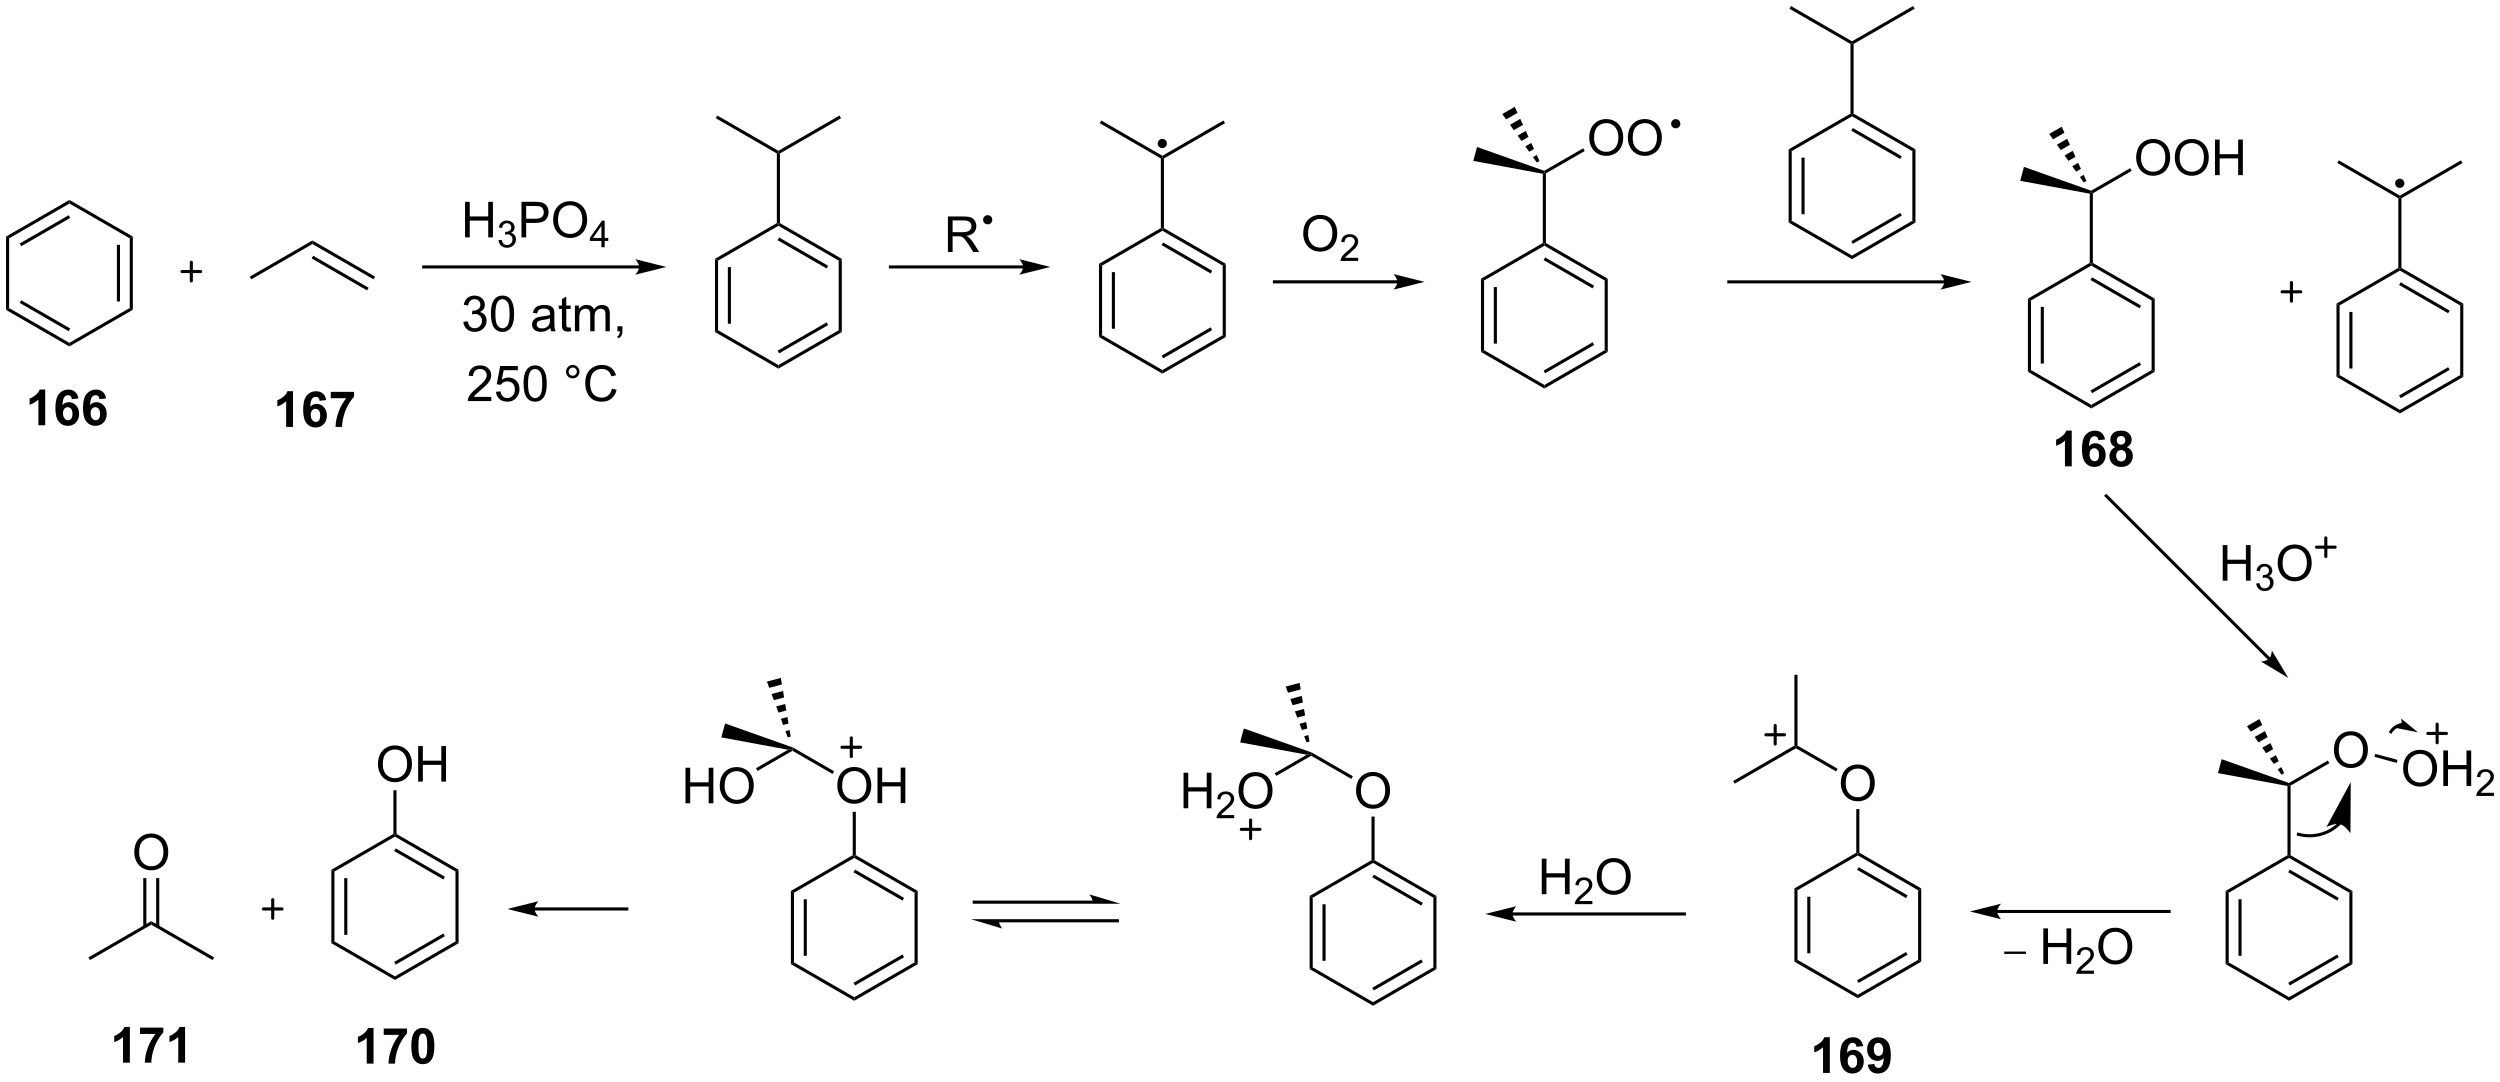 <?xml version="1.0" encoding="UTF-8"?>
<!DOCTYPE svg PUBLIC '-//W3C//DTD SVG 1.0//EN'
          'http://www.w3.org/TR/2001/REC-SVG-20010904/DTD/svg10.dtd'>
<svg stroke-dasharray="none" shape-rendering="auto" xmlns="http://www.w3.org/2000/svg" font-family="'Dialog'" text-rendering="auto" width="1024" fill-opacity="1" color-interpolation="auto" color-rendering="auto" preserveAspectRatio="xMidYMid meet" font-size="12px" viewBox="0 0 1024 443" fill="black" xmlns:xlink="http://www.w3.org/1999/xlink" stroke="black" image-rendering="auto" stroke-miterlimit="10" stroke-linecap="square" stroke-linejoin="miter" font-style="normal" stroke-width="1" height="443" stroke-dashoffset="0" font-weight="normal" stroke-opacity="1"
><!--Generated by the Batik Graphics2D SVG Generator--><defs id="genericDefs"
  /><g
  ><defs id="defs1"
    ><clipPath clipPathUnits="userSpaceOnUse" id="clipPath1"
      ><path d="M0.646 0.646 L414.995 0.646 L414.995 179.577 L0.646 179.577 L0.646 0.646 Z"
      /></clipPath
      ><clipPath clipPathUnits="userSpaceOnUse" id="clipPath2"
      ><path d="M-1.347 19.215 L-1.347 193.171 L401.481 193.171 L401.481 19.215 Z"
      /></clipPath
    ></defs
    ><g transform="scale(2.471,2.471) translate(-0.646,-0.646) matrix(1.029,0,0,1.029,2.031,-19.119)"
    ><path d="M-0.375 69.129 L0.125 68.84 L9.842 74.45 L9.842 75.028 ZM1.822 68.005 L9.717 72.563 L9.967 72.13 L2.072 67.572 Z" stroke="none" clip-path="url(#clipPath2)"
    /></g
    ><g transform="matrix(2.542,0,0,2.542,3.425,-48.845)"
    ><path d="M9.842 75.028 L9.842 74.45 L19.559 68.84 L20.059 69.129 Z" stroke="none" clip-path="url(#clipPath2)"
    /></g
    ><g transform="matrix(2.542,0,0,2.542,3.425,-48.845)"
    ><path d="M20.059 69.129 L19.559 68.84 L19.559 57.62 L20.059 57.332 ZM17.987 67.789 L17.987 58.672 L17.487 58.672 L17.487 67.789 Z" stroke="none" clip-path="url(#clipPath2)"
    /></g
    ><g transform="matrix(2.542,0,0,2.542,3.425,-48.845)"
    ><path d="M20.059 57.332 L19.559 57.62 L9.842 52.01 L9.842 51.433 Z" stroke="none" clip-path="url(#clipPath2)"
    /></g
    ><g transform="matrix(2.542,0,0,2.542,3.425,-48.845)"
    ><path d="M9.842 51.433 L9.842 52.01 L0.125 57.62 L-0.375 57.332 ZM9.717 53.897 L1.822 58.455 L2.072 58.889 L9.967 54.33 Z" stroke="none" clip-path="url(#clipPath2)"
    /></g
    ><g transform="matrix(2.542,0,0,2.542,3.425,-48.845)"
    ><path d="M-0.375 57.332 L0.125 57.62 L0.125 68.84 L-0.375 69.129 Z" stroke="none" clip-path="url(#clipPath2)"
    /></g
    ><g transform="matrix(2.542,0,0,2.542,3.425,-48.845)"
    ><path d="M39.152 64.22 L38.902 63.787 L48.994 57.96 L48.994 58.538 Z" stroke="none" clip-path="url(#clipPath2)"
    /></g
    ><g transform="matrix(2.542,0,0,2.542,3.425,-48.845)"
    ><path d="M48.994 58.538 L48.994 57.96 L59.086 63.787 L58.836 64.22 ZM48.869 60.858 L57.8 66.014 L58.05 65.581 L49.119 60.425 Z" stroke="none" clip-path="url(#clipPath2)"
    /></g
    ><g transform="matrix(2.542,0,0,2.542,3.425,-48.845)"
    ><path d="M101.647 61.978 L66.924 61.978 L66.674 61.978 L66.674 62.478 L66.924 62.478 L101.647 62.478 L101.897 62.478 L101.897 61.978 L101.647 61.978 ZM106.022 62.228 L101.022 60.978 C101.022 60.978 101.647 61.681 101.647 62.228 C101.647 62.775 101.022 63.478 101.022 63.478 Z" stroke="none" clip-path="url(#clipPath2)"
    /></g
    ><g transform="matrix(2.542,0,0,2.542,3.425,-48.845)"
    ><path d="M73.587 57.464 L73.587 51.737 L74.345 51.737 L74.345 54.089 L77.321 54.089 L77.321 51.737 L78.079 51.737 L78.079 57.464 L77.321 57.464 L77.321 54.763 L74.345 54.763 L74.345 57.464 L73.587 57.464 Z" stroke="none" clip-path="url(#clipPath2)"
    /></g
    ><g transform="matrix(2.542,0,0,2.542,3.425,-48.845)"
    ><path d="M78.976 57.929 L79.503 57.858 Q79.595 58.308 79.812 58.505 Q80.03 58.702 80.345 58.702 Q80.716 58.702 80.972 58.444 Q81.23 58.187 81.23 57.806 Q81.23 57.442 80.991 57.208 Q80.755 56.972 80.388 56.972 Q80.239 56.972 80.017 57.03 L80.075 56.567 Q80.128 56.573 80.159 56.573 Q80.497 56.573 80.767 56.398 Q81.036 56.222 81.036 55.855 Q81.036 55.566 80.839 55.376 Q80.644 55.185 80.333 55.185 Q80.025 55.185 79.819 55.378 Q79.614 55.571 79.556 55.958 L79.028 55.864 Q79.126 55.333 79.468 55.042 Q79.812 54.751 80.321 54.751 Q80.673 54.751 80.968 54.901 Q81.265 55.052 81.421 55.313 Q81.577 55.573 81.577 55.866 Q81.577 56.145 81.427 56.374 Q81.278 56.603 80.985 56.737 Q81.366 56.825 81.577 57.103 Q81.788 57.378 81.788 57.794 Q81.788 58.356 81.378 58.749 Q80.968 59.14 80.341 59.14 Q79.776 59.14 79.401 58.804 Q79.028 58.466 78.976 57.929 Z" stroke="none" clip-path="url(#clipPath2)"
    /></g
    ><g transform="matrix(2.542,0,0,2.542,3.425,-48.845)"
    ><path d="M82.678 57.464 L82.678 51.737 L84.839 51.737 Q85.41 51.737 85.709 51.792 Q86.131 51.862 86.415 52.06 Q86.701 52.255 86.876 52.612 Q87.05 52.966 87.05 53.393 Q87.05 54.122 86.584 54.63 Q86.121 55.135 84.904 55.135 L83.436 55.135 L83.436 57.464 L82.678 57.464 ZM83.436 54.458 L84.917 54.458 Q85.652 54.458 85.959 54.185 Q86.269 53.911 86.269 53.417 Q86.269 53.057 86.087 52.802 Q85.904 52.544 85.608 52.464 Q85.417 52.411 84.902 52.411 L83.436 52.411 L83.436 54.458 ZM87.785 54.674 Q87.785 53.247 88.55 52.443 Q89.316 51.635 90.527 51.635 Q91.318 51.635 91.954 52.016 Q92.592 52.393 92.925 53.07 Q93.261 53.747 93.261 54.607 Q93.261 55.479 92.91 56.167 Q92.558 56.854 91.912 57.208 Q91.269 57.562 90.522 57.562 Q89.714 57.562 89.076 57.172 Q88.441 56.779 88.113 56.104 Q87.785 55.427 87.785 54.674 ZM88.566 54.685 Q88.566 55.721 89.121 56.318 Q89.678 56.911 90.519 56.911 Q91.373 56.911 91.925 56.31 Q92.48 55.708 92.48 54.604 Q92.48 53.904 92.243 53.383 Q92.006 52.862 91.55 52.575 Q91.097 52.286 90.529 52.286 Q89.725 52.286 89.144 52.841 Q88.566 53.393 88.566 54.685 Z" stroke="none" clip-path="url(#clipPath2)"
    /></g
    ><g transform="matrix(2.542,0,0,2.542,3.425,-48.845)"
    ><path d="M95.559 59.063 L95.559 58.034 L93.695 58.034 L93.695 57.552 L95.656 54.769 L96.086 54.769 L96.086 57.552 L96.666 57.552 L96.666 58.034 L96.086 58.034 L96.086 59.063 L95.559 59.063 ZM95.559 57.552 L95.559 55.614 L94.215 57.552 L95.559 57.552 Z" stroke="none" clip-path="url(#clipPath2)"
    /></g
    ><g transform="matrix(2.542,0,0,2.542,3.425,-48.845)"
    ><path d="M113.86 60.92 L114.36 61.209 L114.36 72.429 L113.86 72.718 ZM115.932 62.261 L115.932 71.377 L116.432 71.377 L116.432 62.261 Z" stroke="none" clip-path="url(#clipPath2)"
    /></g
    ><g transform="matrix(2.542,0,0,2.542,3.425,-48.845)"
    ><path d="M113.86 72.718 L114.36 72.429 L124.077 78.039 L124.077 78.617 Z" stroke="none" clip-path="url(#clipPath2)"
    /></g
    ><g transform="matrix(2.542,0,0,2.542,3.425,-48.845)"
    ><path d="M124.077 78.617 L124.077 78.039 L133.794 72.429 L134.294 72.718 ZM124.202 76.152 L132.097 71.594 L131.847 71.161 L123.952 75.719 Z" stroke="none" clip-path="url(#clipPath2)"
    /></g
    ><g transform="matrix(2.542,0,0,2.542,3.425,-48.845)"
    ><path d="M134.294 72.718 L133.794 72.429 L133.794 61.209 L134.294 60.92 Z" stroke="none" clip-path="url(#clipPath2)"
    /></g
    ><g transform="matrix(2.542,0,0,2.542,3.425,-48.845)"
    ><path d="M134.294 60.92 L133.794 61.209 L124.077 55.599 L124.077 55.31 L124.327 55.166 ZM132.097 62.044 L124.202 57.486 L123.952 57.919 L131.847 62.477 Z" stroke="none" clip-path="url(#clipPath2)"
    /></g
    ><g transform="matrix(2.542,0,0,2.542,3.425,-48.845)"
    ><path d="M123.827 55.166 L124.077 55.31 L124.077 55.599 L114.36 61.209 L113.86 60.92 Z" stroke="none" clip-path="url(#clipPath2)"
    /></g
    ><g transform="matrix(2.542,0,0,2.542,3.425,-48.845)"
    ><path d="M124.327 55.166 L124.077 55.31 L123.827 55.166 L123.827 43.946 L124.077 43.802 L124.327 43.946 Z" stroke="none" clip-path="url(#clipPath2)"
    /></g
    ><g transform="matrix(2.542,0,0,2.542,3.425,-48.845)"
    ><path d="M124.327 43.946 L124.077 43.802 L124.077 43.513 L133.919 37.831 L134.169 38.264 Z" stroke="none" clip-path="url(#clipPath2)"
    /></g
    ><g transform="matrix(2.542,0,0,2.542,3.425,-48.845)"
    ><path d="M124.077 43.513 L124.077 43.802 L123.827 43.946 L113.985 38.264 L114.235 37.831 Z" stroke="none" clip-path="url(#clipPath2)"
    /></g
    ><g transform="matrix(2.542,0,0,2.542,3.425,-48.845)"
    ><path d="M163.522 61.978 L142.132 61.978 L141.882 61.978 L141.882 62.478 L142.132 62.478 L163.522 62.478 L163.772 62.478 L163.772 61.978 L163.522 61.978 ZM167.897 62.228 L162.897 60.978 C162.897 60.978 163.522 61.681 163.522 62.228 C163.522 62.775 162.897 63.478 162.897 63.478 Z" stroke="none" clip-path="url(#clipPath2)"
    /></g
    ><g transform="matrix(2.542,0,0,2.542,3.425,-48.845)"
    ><path d="M151.392 59.826 L151.392 54.099 L153.931 54.099 Q154.696 54.099 155.095 54.253 Q155.493 54.406 155.73 54.797 Q155.97 55.188 155.97 55.662 Q155.97 56.271 155.574 56.69 Q155.181 57.107 154.355 57.219 Q154.657 57.365 154.814 57.505 Q155.144 57.81 155.441 58.266 L156.439 59.826 L155.485 59.826 L154.727 58.633 Q154.394 58.117 154.178 57.844 Q153.964 57.571 153.795 57.461 Q153.626 57.352 153.449 57.31 Q153.321 57.281 153.027 57.281 L152.149 57.281 L152.149 59.826 L151.392 59.826 ZM152.149 56.625 L153.777 56.625 Q154.298 56.625 154.589 56.518 Q154.884 56.412 155.035 56.175 Q155.189 55.938 155.189 55.662 Q155.189 55.255 154.892 54.995 Q154.597 54.732 153.962 54.732 L152.149 54.732 L152.149 56.625 Z" stroke="none" clip-path="url(#clipPath2)"
    /></g
    ><g transform="matrix(2.542,0,0,2.542,3.425,-48.845)"
    ><path d="M157.802 55.128 C157.526 55.128 157.302 54.904 157.302 54.628 C157.302 54.352 157.526 54.128 157.802 54.128 C158.078 54.128 158.302 54.352 158.302 54.628 C158.302 54.904 158.078 55.128 157.802 55.128" stroke="none" clip-path="url(#clipPath2)"
    /></g
    ><g stroke-width="0.5" transform="matrix(2.542,0,0,2.542,3.425,-48.845)" stroke-linejoin="round" stroke-linecap="round"
    ><path fill="none" d="M157.802 55.128 C157.526 55.128 157.302 54.904 157.302 54.628 C157.302 54.352 157.526 54.128 157.802 54.128 C158.078 54.128 158.302 54.352 158.302 54.628 C158.302 54.904 158.078 55.128 157.802 55.128" clip-path="url(#clipPath2)"
    /></g
    ><g transform="matrix(2.542,0,0,2.542,3.425,-48.845)"
    ><path d="M175.736 61.722 L176.236 62.011 L176.236 73.231 L175.736 73.52 ZM177.807 63.063 L177.807 72.18 L178.307 72.18 L178.307 63.063 Z" stroke="none" clip-path="url(#clipPath2)"
    /></g
    ><g transform="matrix(2.542,0,0,2.542,3.425,-48.845)"
    ><path d="M175.736 73.52 L176.236 73.231 L185.952 78.841 L185.952 79.418 Z" stroke="none" clip-path="url(#clipPath2)"
    /></g
    ><g transform="matrix(2.542,0,0,2.542,3.425,-48.845)"
    ><path d="M185.952 79.418 L185.952 78.841 L195.669 73.231 L196.169 73.52 ZM186.077 76.954 L193.973 72.396 L193.723 71.963 L185.827 76.521 Z" stroke="none" clip-path="url(#clipPath2)"
    /></g
    ><g transform="matrix(2.542,0,0,2.542,3.425,-48.845)"
    ><path d="M196.169 73.52 L195.669 73.231 L195.669 62.011 L196.169 61.722 Z" stroke="none" clip-path="url(#clipPath2)"
    /></g
    ><g transform="matrix(2.542,0,0,2.542,3.425,-48.845)"
    ><path d="M196.169 61.722 L195.669 62.011 L185.952 56.401 L185.952 56.112 L186.202 55.968 ZM193.973 62.846 L186.077 58.288 L185.827 58.721 L193.723 63.279 Z" stroke="none" clip-path="url(#clipPath2)"
    /></g
    ><g transform="matrix(2.542,0,0,2.542,3.425,-48.845)"
    ><path d="M185.702 55.968 L185.952 56.112 L185.952 56.401 L176.236 62.011 L175.736 61.722 Z" stroke="none" clip-path="url(#clipPath2)"
    /></g
    ><g transform="matrix(2.542,0,0,2.542,3.425,-48.845)"
    ><path d="M186.202 55.968 L185.952 56.112 L185.702 55.968 L185.702 44.748 L185.952 44.604 L186.202 44.748 Z" stroke="none" clip-path="url(#clipPath2)"
    /></g
    ><g transform="matrix(2.542,0,0,2.542,3.425,-48.845)"
    ><path d="M186.202 44.748 L185.952 44.604 L185.952 44.315 L195.794 38.633 L196.044 39.066 Z" stroke="none" clip-path="url(#clipPath2)"
    /></g
    ><g transform="matrix(2.542,0,0,2.542,3.425,-48.845)"
    ><path d="M185.952 44.315 L185.952 44.604 L185.702 44.748 L175.861 39.066 L176.111 38.633 Z" stroke="none" clip-path="url(#clipPath2)"
    /></g
    ><g transform="matrix(2.542,0,0,2.542,3.425,-48.845)"
    ><path d="M185.932 42.838 C185.656 42.838 185.432 42.614 185.432 42.338 C185.432 42.062 185.656 41.838 185.932 41.838 C186.209 41.838 186.432 42.062 186.432 42.338 C186.432 42.614 186.209 42.838 185.932 42.838" stroke="none" clip-path="url(#clipPath2)"
    /></g
    ><g stroke-width="0.5" transform="matrix(2.542,0,0,2.542,3.425,-48.845)" stroke-linejoin="round" stroke-linecap="round"
    ><path fill="none" d="M185.932 42.838 C185.656 42.838 185.432 42.614 185.432 42.338 C185.432 42.062 185.656 41.838 185.932 41.838 C186.209 41.838 186.432 42.062 186.432 42.338 C186.432 42.614 186.209 42.838 185.932 42.838" clip-path="url(#clipPath2)"
    /></g
    ><g transform="matrix(2.542,0,0,2.542,3.425,-48.845)"
    ><path d="M223.821 64.38 L204.008 64.38 L203.758 64.38 L203.758 64.88 L204.008 64.88 L223.821 64.88 L224.071 64.88 L224.071 64.38 L223.821 64.38 ZM228.196 64.63 L223.196 63.38 C223.196 63.38 223.821 64.083 223.821 64.63 C223.821 65.177 223.196 65.88 223.196 65.88 Z" stroke="none" clip-path="url(#clipPath2)"
    /></g
    ><g transform="matrix(2.542,0,0,2.542,3.425,-48.845)"
    ><path d="M208.647 56.876 Q208.647 55.449 209.412 54.644 Q210.178 53.837 211.389 53.837 Q212.181 53.837 212.816 54.217 Q213.454 54.595 213.787 55.272 Q214.124 55.949 214.124 56.808 Q214.124 57.681 213.772 58.368 Q213.42 59.056 212.774 59.41 Q212.131 59.764 211.384 59.764 Q210.577 59.764 209.939 59.373 Q209.303 58.98 208.975 58.306 Q208.647 57.629 208.647 56.876 ZM209.428 56.886 Q209.428 57.923 209.983 58.519 Q210.54 59.113 211.381 59.113 Q212.236 59.113 212.787 58.511 Q213.342 57.91 213.342 56.806 Q213.342 56.105 213.105 55.584 Q212.868 55.063 212.412 54.777 Q211.959 54.488 211.392 54.488 Q210.587 54.488 210.006 55.043 Q209.428 55.595 209.428 56.886 Z" stroke="none" clip-path="url(#clipPath2)"
    /></g
    ><g transform="matrix(2.542,0,0,2.542,3.425,-48.845)"
    ><path d="M217.503 60.757 L217.503 61.265 L214.663 61.265 Q214.657 61.074 214.726 60.898 Q214.833 60.609 215.071 60.328 Q215.312 60.046 215.763 59.677 Q216.462 59.103 216.708 58.767 Q216.954 58.431 216.954 58.132 Q216.954 57.82 216.73 57.605 Q216.507 57.388 216.146 57.388 Q215.765 57.388 215.536 57.617 Q215.308 57.845 215.306 58.249 L214.763 58.195 Q214.82 57.587 215.183 57.271 Q215.546 56.953 216.157 56.953 Q216.776 56.953 217.136 57.296 Q217.497 57.638 217.497 58.144 Q217.497 58.402 217.392 58.652 Q217.286 58.9 217.04 59.175 Q216.796 59.451 216.228 59.931 Q215.753 60.33 215.618 60.472 Q215.484 60.615 215.396 60.757 L217.503 60.757 Z" stroke="none" clip-path="url(#clipPath2)"
    /></g
    ><g transform="matrix(2.542,0,0,2.542,3.425,-48.845)"
    ><path d="M237.284 64.129 L237.784 64.417 L237.784 75.637 L237.284 75.926 ZM239.355 65.469 L239.355 74.585 L239.855 74.585 L239.855 65.469 Z" stroke="none" clip-path="url(#clipPath2)"
    /></g
    ><g transform="matrix(2.542,0,0,2.542,3.425,-48.845)"
    ><path d="M237.284 75.926 L237.784 75.637 L247.501 81.247 L247.501 81.825 Z" stroke="none" clip-path="url(#clipPath2)"
    /></g
    ><g transform="matrix(2.542,0,0,2.542,3.425,-48.845)"
    ><path d="M247.501 81.825 L247.501 81.247 L257.217 75.637 L257.717 75.926 ZM247.626 79.36 L255.521 74.802 L255.271 74.369 L247.376 78.927 Z" stroke="none" clip-path="url(#clipPath2)"
    /></g
    ><g transform="matrix(2.542,0,0,2.542,3.425,-48.845)"
    ><path d="M257.717 75.926 L257.217 75.637 L257.217 64.417 L257.717 64.129 Z" stroke="none" clip-path="url(#clipPath2)"
    /></g
    ><g transform="matrix(2.542,0,0,2.542,3.425,-48.845)"
    ><path d="M257.717 64.129 L257.217 64.417 L247.501 58.807 L247.501 58.519 L247.751 58.374 ZM255.521 65.252 L247.626 60.694 L247.376 61.127 L255.271 65.685 Z" stroke="none" clip-path="url(#clipPath2)"
    /></g
    ><g transform="matrix(2.542,0,0,2.542,3.425,-48.845)"
    ><path d="M247.251 58.374 L247.501 58.519 L247.501 58.807 L237.784 64.417 L237.284 64.129 Z" stroke="none" clip-path="url(#clipPath2)"
    /></g
    ><g transform="matrix(2.542,0,0,2.542,3.425,-48.845)"
    ><path d="M247.751 58.374 L247.501 58.519 L247.251 58.374 L247.251 47.217 L247.501 47.01 L247.751 47.154 Z" stroke="none" clip-path="url(#clipPath2)"
    /></g
    ><g transform="matrix(2.542,0,0,2.542,3.425,-48.845)"
    ><path d="M254.73 41.441 Q254.73 40.014 255.496 39.21 Q256.262 38.402 257.473 38.402 Q258.264 38.402 258.9 38.783 Q259.538 39.16 259.871 39.837 Q260.207 40.514 260.207 41.374 Q260.207 42.246 259.855 42.934 Q259.504 43.621 258.858 43.975 Q258.215 44.33 257.467 44.33 Q256.66 44.33 256.022 43.939 Q255.387 43.546 255.059 42.871 Q254.73 42.194 254.73 41.441 ZM255.512 41.452 Q255.512 42.488 256.066 43.085 Q256.624 43.678 257.465 43.678 Q258.319 43.678 258.871 43.077 Q259.426 42.475 259.426 41.371 Q259.426 40.671 259.189 40.15 Q258.952 39.629 258.496 39.343 Q258.043 39.053 257.475 39.053 Q256.671 39.053 256.09 39.608 Q255.512 40.16 255.512 41.452 ZM260.953 41.441 Q260.953 40.014 261.719 39.21 Q262.484 38.402 263.695 38.402 Q264.487 38.402 265.122 38.783 Q265.76 39.16 266.094 39.837 Q266.43 40.514 266.43 41.374 Q266.43 42.246 266.078 42.934 Q265.726 43.621 265.081 43.975 Q264.438 44.33 263.69 44.33 Q262.883 44.33 262.245 43.939 Q261.609 43.546 261.281 42.871 Q260.953 42.194 260.953 41.441 ZM261.734 41.452 Q261.734 42.488 262.289 43.085 Q262.846 43.678 263.688 43.678 Q264.542 43.678 265.094 43.077 Q265.648 42.475 265.648 41.371 Q265.648 40.671 265.411 40.15 Q265.174 39.629 264.719 39.343 Q264.266 39.053 263.698 39.053 Q262.893 39.053 262.312 39.608 Q261.734 40.16 261.734 41.452 Z" stroke="none" clip-path="url(#clipPath2)"
    /></g
    ><g transform="matrix(2.542,0,0,2.542,3.425,-48.845)"
    ><path d="M247.751 47.154 L247.501 47.01 L247.475 46.736 L253.755 43.11 L254.005 43.543 Z" stroke="none" clip-path="url(#clipPath2)"
    /></g
    ><g transform="matrix(2.542,0,0,2.542,3.425,-48.845)"
    ><path d="M247.475 46.736 L247.501 47.01 L247.251 47.217 L236.045 45.141 L236.646 42.9 Z" stroke="none" clip-path="url(#clipPath2)"
    /></g
    ><g transform="matrix(2.542,0,0,2.542,3.425,-48.845)"
    ><path d="M246.284 45.403 L245.666 44.535 L246.274 44.183 L246.717 45.153 ZM245.048 43.666 L244.43 42.798 L245.388 42.245 L245.831 43.214 ZM243.812 41.93 L243.194 41.062 L244.502 40.306 L244.945 41.275 ZM242.576 40.193 L241.958 39.325 L243.617 38.367 L244.06 39.337 ZM241.34 38.457 L240.722 37.588 L242.731 36.428 L243.174 37.398 Z" stroke="none" clip-path="url(#clipPath2)"
    /></g
    ><g transform="matrix(2.542,0,0,2.542,3.425,-48.845)"
    ><path d="M268.668 39.65 C268.392 39.65 268.168 39.426 268.168 39.15 C268.168 38.874 268.392 38.65 268.668 38.65 C268.944 38.65 269.168 38.874 269.168 39.15 C269.168 39.426 268.944 39.65 268.668 39.65" stroke="none" clip-path="url(#clipPath2)"
    /></g
    ><g stroke-width="0.5" transform="matrix(2.542,0,0,2.542,3.425,-48.845)" stroke-linejoin="round" stroke-linecap="round"
    ><path fill="none" d="M268.668 39.65 C268.392 39.65 268.168 39.426 268.168 39.15 C268.168 38.874 268.392 38.65 268.668 38.65 C268.944 38.65 269.168 38.874 269.168 39.15 C269.168 39.426 268.944 39.65 268.668 39.65" clip-path="url(#clipPath2)"
    /></g
    ><g transform="matrix(2.542,0,0,2.542,3.425,-48.845)"
    ><path d="M286.861 43.277 L287.361 43.565 L287.361 54.785 L286.861 55.074 ZM288.933 44.617 L288.933 53.734 L289.433 53.734 L289.433 44.617 Z" stroke="none" clip-path="url(#clipPath2)"
    /></g
    ><g transform="matrix(2.542,0,0,2.542,3.425,-48.845)"
    ><path d="M286.861 55.074 L287.361 54.785 L297.078 60.395 L297.078 60.973 Z" stroke="none" clip-path="url(#clipPath2)"
    /></g
    ><g transform="matrix(2.542,0,0,2.542,3.425,-48.845)"
    ><path d="M297.078 60.973 L297.078 60.395 L306.795 54.785 L307.295 55.074 ZM297.203 58.508 L305.098 53.95 L304.848 53.517 L296.953 58.075 Z" stroke="none" clip-path="url(#clipPath2)"
    /></g
    ><g transform="matrix(2.542,0,0,2.542,3.425,-48.845)"
    ><path d="M307.295 55.074 L306.795 54.785 L306.795 43.565 L307.295 43.277 Z" stroke="none" clip-path="url(#clipPath2)"
    /></g
    ><g transform="matrix(2.542,0,0,2.542,3.425,-48.845)"
    ><path d="M307.295 43.277 L306.795 43.565 L297.078 37.955 L297.078 37.667 L297.328 37.522 ZM305.098 44.4 L297.203 39.842 L296.953 40.275 L304.848 44.834 Z" stroke="none" clip-path="url(#clipPath2)"
    /></g
    ><g transform="matrix(2.542,0,0,2.542,3.425,-48.845)"
    ><path d="M296.828 37.522 L297.078 37.667 L297.078 37.955 L287.361 43.565 L286.861 43.277 Z" stroke="none" clip-path="url(#clipPath2)"
    /></g
    ><g transform="matrix(2.542,0,0,2.542,3.425,-48.845)"
    ><path d="M297.328 37.522 L297.078 37.667 L296.828 37.522 L296.828 26.302 L297.078 26.158 L297.328 26.302 Z" stroke="none" clip-path="url(#clipPath2)"
    /></g
    ><g transform="matrix(2.542,0,0,2.542,3.425,-48.845)"
    ><path d="M297.328 26.302 L297.078 26.158 L297.078 25.869 L306.92 20.187 L307.17 20.62 Z" stroke="none" clip-path="url(#clipPath2)"
    /></g
    ><g transform="matrix(2.542,0,0,2.542,3.425,-48.845)"
    ><path d="M297.078 25.869 L297.078 26.158 L296.828 26.302 L286.986 20.62 L287.236 20.187 Z" stroke="none" clip-path="url(#clipPath2)"
    /></g
    ><g transform="matrix(2.542,0,0,2.542,3.425,-48.845)"
    ><path d="M325.413 67.337 L325.913 67.625 L325.913 78.845 L325.413 79.134 ZM327.485 68.677 L327.485 77.793 L327.985 77.793 L327.985 68.677 Z" stroke="none" clip-path="url(#clipPath2)"
    /></g
    ><g transform="matrix(2.542,0,0,2.542,3.425,-48.845)"
    ><path d="M325.413 79.134 L325.913 78.845 L335.63 84.455 L335.63 85.032 Z" stroke="none" clip-path="url(#clipPath2)"
    /></g
    ><g transform="matrix(2.542,0,0,2.542,3.425,-48.845)"
    ><path d="M335.63 85.032 L335.63 84.455 L345.347 78.845 L345.847 79.134 ZM335.755 82.568 L343.651 78.01 L343.401 77.577 L335.505 82.135 Z" stroke="none" clip-path="url(#clipPath2)"
    /></g
    ><g transform="matrix(2.542,0,0,2.542,3.425,-48.845)"
    ><path d="M345.847 79.134 L345.347 78.845 L345.347 67.625 L345.847 67.337 Z" stroke="none" clip-path="url(#clipPath2)"
    /></g
    ><g transform="matrix(2.542,0,0,2.542,3.425,-48.845)"
    ><path d="M345.847 67.337 L345.347 67.625 L335.63 62.015 L335.63 61.727 L335.88 61.582 ZM343.651 68.46 L335.755 63.902 L335.505 64.335 L343.401 68.893 Z" stroke="none" clip-path="url(#clipPath2)"
    /></g
    ><g transform="matrix(2.542,0,0,2.542,3.425,-48.845)"
    ><path d="M335.38 61.582 L335.63 61.727 L335.63 62.015 L325.913 67.625 L325.413 67.337 Z" stroke="none" clip-path="url(#clipPath2)"
    /></g
    ><g transform="matrix(2.542,0,0,2.542,3.425,-48.845)"
    ><path d="M335.88 61.582 L335.63 61.727 L335.38 61.582 L335.38 50.425 L335.63 50.218 L335.88 50.362 Z" stroke="none" clip-path="url(#clipPath2)"
    /></g
    ><g transform="matrix(2.542,0,0,2.542,3.425,-48.845)"
    ><path d="M342.86 44.649 Q342.86 43.222 343.626 42.418 Q344.391 41.61 345.602 41.61 Q346.394 41.61 347.029 41.991 Q347.667 42.368 348.001 43.045 Q348.337 43.722 348.337 44.582 Q348.337 45.454 347.985 46.142 Q347.634 46.829 346.988 47.183 Q346.344 47.538 345.597 47.538 Q344.79 47.538 344.152 47.147 Q343.516 46.754 343.188 46.079 Q342.86 45.402 342.86 44.649 ZM343.641 44.66 Q343.641 45.696 344.196 46.293 Q344.753 46.886 345.594 46.886 Q346.449 46.886 347.001 46.285 Q347.555 45.683 347.555 44.579 Q347.555 43.879 347.318 43.358 Q347.081 42.837 346.626 42.55 Q346.173 42.261 345.605 42.261 Q344.8 42.261 344.219 42.816 Q343.641 43.368 343.641 44.66 ZM349.083 44.649 Q349.083 43.222 349.848 42.418 Q350.614 41.61 351.825 41.61 Q352.616 41.61 353.252 41.991 Q353.89 42.368 354.223 43.045 Q354.559 43.722 354.559 44.582 Q354.559 45.454 354.208 46.142 Q353.856 46.829 353.21 47.183 Q352.567 47.538 351.82 47.538 Q351.012 47.538 350.374 47.147 Q349.739 46.754 349.411 46.079 Q349.083 45.402 349.083 44.649 ZM349.864 44.66 Q349.864 45.696 350.419 46.293 Q350.976 46.886 351.817 46.886 Q352.671 46.886 353.223 46.285 Q353.778 45.683 353.778 44.579 Q353.778 43.879 353.541 43.358 Q353.304 42.837 352.848 42.55 Q352.395 42.261 351.827 42.261 Q351.023 42.261 350.442 42.816 Q349.864 43.368 349.864 44.66 ZM355.558 47.438 L355.558 41.712 L356.316 41.712 L356.316 44.063 L359.292 44.063 L359.292 41.712 L360.05 41.712 L360.05 47.438 L359.292 47.438 L359.292 44.738 L356.316 44.738 L356.316 47.438 L355.558 47.438 Z" stroke="none" clip-path="url(#clipPath2)"
    /></g
    ><g transform="matrix(2.542,0,0,2.542,3.425,-48.845)"
    ><path d="M335.88 50.362 L335.63 50.218 L335.604 49.944 L341.885 46.318 L342.135 46.751 Z" stroke="none" clip-path="url(#clipPath2)"
    /></g
    ><g transform="matrix(2.542,0,0,2.542,3.425,-48.845)"
    ><path d="M335.604 49.944 L335.63 50.218 L335.38 50.425 L324.175 48.349 L324.775 46.108 Z" stroke="none" clip-path="url(#clipPath2)"
    /></g
    ><g transform="matrix(2.542,0,0,2.542,3.425,-48.845)"
    ><path d="M334.414 48.611 L333.796 47.742 L334.404 47.391 L334.847 48.361 ZM333.178 46.874 L332.56 46.006 L333.518 45.453 L333.961 46.422 ZM331.942 45.138 L331.324 44.269 L332.632 43.514 L333.075 44.483 ZM330.705 43.401 L330.087 42.533 L331.746 41.575 L332.189 42.544 ZM329.469 41.665 L328.851 40.796 L330.861 39.636 L331.303 40.606 Z" stroke="none" clip-path="url(#clipPath2)"
    /></g
    ><g transform="matrix(2.542,0,0,2.542,3.425,-48.845)"
    ><path d="M375.137 68.138 L375.637 68.427 L375.637 79.647 L375.137 79.936 ZM377.209 69.479 L377.209 78.596 L377.709 78.596 L377.709 69.479 Z" stroke="none" clip-path="url(#clipPath2)"
    /></g
    ><g transform="matrix(2.542,0,0,2.542,3.425,-48.845)"
    ><path d="M375.137 79.936 L375.637 79.647 L385.354 85.257 L385.354 85.835 Z" stroke="none" clip-path="url(#clipPath2)"
    /></g
    ><g transform="matrix(2.542,0,0,2.542,3.425,-48.845)"
    ><path d="M385.354 85.835 L385.354 85.257 L395.071 79.647 L395.571 79.936 ZM385.479 83.37 L393.374 78.812 L393.124 78.379 L385.229 82.937 Z" stroke="none" clip-path="url(#clipPath2)"
    /></g
    ><g transform="matrix(2.542,0,0,2.542,3.425,-48.845)"
    ><path d="M395.571 79.936 L395.071 79.647 L395.071 68.427 L395.571 68.138 Z" stroke="none" clip-path="url(#clipPath2)"
    /></g
    ><g transform="matrix(2.542,0,0,2.542,3.425,-48.845)"
    ><path d="M395.571 68.138 L395.071 68.427 L385.354 62.817 L385.354 62.529 L385.604 62.384 ZM393.374 69.262 L385.479 64.704 L385.229 65.137 L393.124 69.695 Z" stroke="none" clip-path="url(#clipPath2)"
    /></g
    ><g transform="matrix(2.542,0,0,2.542,3.425,-48.845)"
    ><path d="M385.104 62.384 L385.354 62.529 L385.354 62.817 L375.637 68.427 L375.137 68.138 Z" stroke="none" clip-path="url(#clipPath2)"
    /></g
    ><g transform="matrix(2.542,0,0,2.542,3.425,-48.845)"
    ><path d="M385.604 62.384 L385.354 62.529 L385.104 62.384 L385.104 51.164 L385.354 51.02 L385.604 51.164 Z" stroke="none" clip-path="url(#clipPath2)"
    /></g
    ><g transform="matrix(2.542,0,0,2.542,3.425,-48.845)"
    ><path d="M385.604 51.164 L385.354 51.02 L385.354 50.731 L395.196 45.049 L395.446 45.482 Z" stroke="none" clip-path="url(#clipPath2)"
    /></g
    ><g transform="matrix(2.542,0,0,2.542,3.425,-48.845)"
    ><path d="M385.354 50.731 L385.354 51.02 L385.104 51.164 L375.262 45.482 L375.512 45.049 Z" stroke="none" clip-path="url(#clipPath2)"
    /></g
    ><g transform="matrix(2.542,0,0,2.542,3.425,-48.845)"
    ><path d="M385.334 49.254 C385.058 49.254 384.834 49.03 384.834 48.754 C384.834 48.478 385.058 48.254 385.334 48.254 C385.61 48.254 385.834 48.478 385.834 48.754 C385.834 49.03 385.61 49.254 385.334 49.254" stroke="none" clip-path="url(#clipPath2)"
    /></g
    ><g stroke-width="0.5" transform="matrix(2.542,0,0,2.542,3.425,-48.845)" stroke-linejoin="round" stroke-linecap="round"
    ><path fill="none" d="M385.334 49.254 C385.058 49.254 384.834 49.03 384.834 48.754 C384.834 48.478 385.058 48.254 385.334 48.254 C385.61 48.254 385.834 48.478 385.834 48.754 C385.834 49.03 385.61 49.254 385.334 49.254" clip-path="url(#clipPath2)"
    /></g
    ><g stroke-width="0.5" transform="matrix(2.542,0,0,2.542,3.425,-48.845)" stroke-linejoin="round" stroke-linecap="round"
    ><path fill="none" d="M366.38 66.234 L369.38 66.234 M367.88 64.734 L367.88 67.734" clip-path="url(#clipPath2)"
    /></g
    ><g transform="matrix(2.542,0,0,2.542,3.425,-48.845)"
    ><path d="M311.951 64.384 L277.229 64.384 L276.979 64.384 L276.979 64.884 L277.229 64.884 L311.951 64.884 L312.201 64.884 L312.201 64.384 L311.951 64.384 ZM316.326 64.634 L311.326 63.384 C311.326 63.384 311.951 64.087 311.951 64.634 C311.951 65.181 311.326 65.884 311.326 65.884 Z" stroke="none" clip-path="url(#clipPath2)"
    /></g
    ><g transform="matrix(2.542,0,0,2.542,3.425,-48.845)"
    ><path d="M356.807 112.777 L356.807 107.051 L357.565 107.051 L357.565 109.402 L360.541 109.402 L360.541 107.051 L361.299 107.051 L361.299 112.777 L360.541 112.777 L360.541 110.077 L357.565 110.077 L357.565 112.777 L356.807 112.777 Z" stroke="none" clip-path="url(#clipPath2)"
    /></g
    ><g transform="matrix(2.542,0,0,2.542,3.425,-48.845)"
    ><path d="M362.196 113.243 L362.723 113.172 Q362.815 113.621 363.032 113.819 Q363.25 114.016 363.565 114.016 Q363.936 114.016 364.192 113.758 Q364.45 113.5 364.45 113.12 Q364.45 112.756 364.211 112.522 Q363.975 112.285 363.608 112.285 Q363.459 112.285 363.237 112.344 L363.295 111.881 Q363.348 111.887 363.379 111.887 Q363.717 111.887 363.987 111.711 Q364.256 111.535 364.256 111.168 Q364.256 110.879 364.059 110.69 Q363.864 110.498 363.553 110.498 Q363.245 110.498 363.039 110.692 Q362.834 110.885 362.776 111.272 L362.248 111.178 Q362.346 110.647 362.688 110.356 Q363.032 110.065 363.541 110.065 Q363.893 110.065 364.188 110.215 Q364.485 110.366 364.641 110.627 Q364.797 110.887 364.797 111.18 Q364.797 111.459 364.647 111.688 Q364.498 111.916 364.205 112.051 Q364.586 112.139 364.797 112.416 Q365.008 112.692 365.008 113.108 Q365.008 113.67 364.598 114.063 Q364.188 114.454 363.561 114.454 Q362.996 114.454 362.621 114.118 Q362.248 113.78 362.196 113.243 Z" stroke="none" clip-path="url(#clipPath2)"
    /></g
    ><g transform="matrix(2.542,0,0,2.542,3.425,-48.845)"
    ><path d="M365.669 109.988 Q365.669 108.561 366.434 107.757 Q367.2 106.949 368.411 106.949 Q369.202 106.949 369.838 107.329 Q370.476 107.707 370.809 108.384 Q371.145 109.061 371.145 109.921 Q371.145 110.793 370.794 111.48 Q370.442 112.168 369.796 112.522 Q369.153 112.876 368.406 112.876 Q367.598 112.876 366.96 112.486 Q366.325 112.092 365.997 111.418 Q365.669 110.741 365.669 109.988 ZM366.45 109.999 Q366.45 111.035 367.005 111.632 Q367.562 112.225 368.403 112.225 Q369.257 112.225 369.809 111.624 Q370.364 111.022 370.364 109.918 Q370.364 109.217 370.127 108.697 Q369.89 108.176 369.434 107.889 Q368.981 107.6 368.413 107.6 Q367.609 107.6 367.028 108.155 Q366.45 108.707 366.45 109.999 Z" stroke="none" clip-path="url(#clipPath2)"
    /></g
    ><g stroke-width="0.5" transform="matrix(2.542,0,0,2.542,3.425,-48.845)" stroke-linejoin="round" stroke-linecap="round"
    ><path fill="none" d="M371.918 107.38 L374.918 107.38 M373.418 105.88 L373.418 108.88" clip-path="url(#clipPath2)"
    /></g
    ><g transform="matrix(2.542,0,0,2.542,3.425,-48.845)"
    ><path d="M357.273 162.774 L357.773 163.063 L357.773 174.283 L357.273 174.571 ZM359.345 164.114 L359.345 173.231 L359.845 173.231 L359.845 164.114 Z" stroke="none" clip-path="url(#clipPath2)"
    /></g
    ><g transform="matrix(2.542,0,0,2.542,3.425,-48.845)"
    ><path d="M357.273 174.571 L357.773 174.283 L367.49 179.893 L367.49 180.47 Z" stroke="none" clip-path="url(#clipPath2)"
    /></g
    ><g transform="matrix(2.542,0,0,2.542,3.425,-48.845)"
    ><path d="M367.49 180.47 L367.49 179.893 L377.207 174.283 L377.707 174.571 ZM367.615 178.006 L375.51 173.448 L375.26 173.015 L367.365 177.573 Z" stroke="none" clip-path="url(#clipPath2)"
    /></g
    ><g transform="matrix(2.542,0,0,2.542,3.425,-48.845)"
    ><path d="M377.707 174.571 L377.207 174.283 L377.207 163.063 L377.707 162.774 Z" stroke="none" clip-path="url(#clipPath2)"
    /></g
    ><g transform="matrix(2.542,0,0,2.542,3.425,-48.845)"
    ><path d="M377.707 162.774 L377.207 163.063 L367.49 157.453 L367.49 157.164 L367.74 157.02 ZM375.51 163.898 L367.615 159.34 L367.365 159.773 L375.26 164.331 Z" stroke="none" clip-path="url(#clipPath2)"
    /></g
    ><g transform="matrix(2.542,0,0,2.542,3.425,-48.845)"
    ><path d="M367.24 157.02 L367.49 157.164 L367.49 157.453 L357.773 163.063 L357.273 162.774 Z" stroke="none" clip-path="url(#clipPath2)"
    /></g
    ><g transform="matrix(2.542,0,0,2.542,3.425,-48.845)"
    ><path d="M367.74 157.02 L367.49 157.164 L367.24 157.02 L367.24 145.863 L367.49 145.655 L367.74 145.8 Z" stroke="none" clip-path="url(#clipPath2)"
    /></g
    ><g transform="matrix(2.542,0,0,2.542,3.425,-48.845)"
    ><path d="M374.72 140.087 Q374.72 138.66 375.486 137.855 Q376.251 137.048 377.462 137.048 Q378.254 137.048 378.889 137.428 Q379.527 137.806 379.861 138.483 Q380.197 139.16 380.197 140.019 Q380.197 140.892 379.845 141.579 Q379.493 142.267 378.848 142.621 Q378.204 142.975 377.457 142.975 Q376.65 142.975 376.012 142.584 Q375.376 142.191 375.048 141.517 Q374.72 140.84 374.72 140.087 ZM375.501 140.098 Q375.501 141.134 376.056 141.73 Q376.613 142.324 377.454 142.324 Q378.308 142.324 378.861 141.723 Q379.415 141.121 379.415 140.017 Q379.415 139.316 379.178 138.796 Q378.941 138.275 378.486 137.988 Q378.032 137.699 377.465 137.699 Q376.66 137.699 376.079 138.254 Q375.501 138.806 375.501 140.098 Z" stroke="none" clip-path="url(#clipPath2)"
    /></g
    ><g transform="matrix(2.542,0,0,2.542,3.425,-48.845)"
    ><path d="M367.74 145.8 L367.49 145.655 L367.464 145.382 L373.745 141.756 L373.995 142.189 Z" stroke="none" clip-path="url(#clipPath2)"
    /></g
    ><g transform="matrix(2.542,0,0,2.542,3.425,-48.845)"
    ><path d="M367.464 145.382 L367.49 145.655 L367.24 145.863 L356.035 143.787 L356.635 141.546 Z" stroke="none" clip-path="url(#clipPath2)"
    /></g
    ><g transform="matrix(2.542,0,0,2.542,3.425,-48.845)"
    ><path d="M366.274 144.048 L365.656 143.18 L366.264 142.829 L366.707 143.798 ZM365.038 142.312 L364.42 141.444 L365.378 140.89 L365.821 141.86 ZM363.801 140.575 L363.183 139.707 L364.492 138.952 L364.935 139.921 ZM362.565 138.839 L361.947 137.971 L363.606 137.013 L364.049 137.982 ZM361.329 137.102 L360.711 136.234 L362.72 135.074 L363.163 136.043 Z" stroke="none" clip-path="url(#clipPath2)"
    /></g
    ><g transform="matrix(2.542,0,0,2.542,3.425,-48.845)"
    ><path d="M385.875 143.076 Q385.875 141.649 386.641 140.844 Q387.406 140.037 388.617 140.037 Q389.409 140.037 390.045 140.417 Q390.683 140.795 391.016 141.472 Q391.352 142.149 391.352 143.008 Q391.352 143.881 391 144.568 Q390.649 145.256 390.003 145.61 Q389.36 145.964 388.612 145.964 Q387.805 145.964 387.167 145.573 Q386.531 145.18 386.203 144.506 Q385.875 143.829 385.875 143.076 ZM386.656 143.087 Q386.656 144.123 387.211 144.719 Q387.769 145.313 388.61 145.313 Q389.464 145.313 390.016 144.712 Q390.571 144.11 390.571 143.006 Q390.571 142.305 390.334 141.785 Q390.097 141.264 389.641 140.977 Q389.188 140.688 388.62 140.688 Q387.815 140.688 387.235 141.243 Q386.656 141.795 386.656 143.087 ZM392.351 145.865 L392.351 140.139 L393.108 140.139 L393.108 142.49 L396.085 142.49 L396.085 140.139 L396.843 140.139 L396.843 145.865 L396.085 145.865 L396.085 143.165 L393.108 143.165 L393.108 145.865 L392.351 145.865 Z" stroke="none" clip-path="url(#clipPath2)"
    /></g
    ><g transform="matrix(2.542,0,0,2.542,3.425,-48.845)"
    ><path d="M400.509 146.957 L400.509 147.465 L397.669 147.465 Q397.663 147.274 397.731 147.098 Q397.839 146.809 398.077 146.528 Q398.317 146.246 398.769 145.877 Q399.468 145.303 399.714 144.967 Q399.96 144.631 399.96 144.332 Q399.96 144.02 399.735 143.805 Q399.513 143.588 399.151 143.588 Q398.77 143.588 398.542 143.817 Q398.313 144.045 398.311 144.45 L397.769 144.395 Q397.825 143.787 398.188 143.471 Q398.552 143.153 399.163 143.153 Q399.782 143.153 400.142 143.496 Q400.503 143.838 400.503 144.344 Q400.503 144.602 400.397 144.852 Q400.292 145.1 400.046 145.375 Q399.802 145.651 399.233 146.131 Q398.759 146.53 398.624 146.672 Q398.489 146.815 398.401 146.957 L400.509 146.957 Z" stroke="none" clip-path="url(#clipPath2)"
    /></g
    ><g transform="matrix(2.542,0,0,2.542,3.425,-48.845)"
    ><path d="M381.252 141.177 L381.382 140.694 L384.971 141.656 L384.841 142.139 Z" stroke="none" clip-path="url(#clipPath2)"
    /></g
    ><g stroke-width="0.5" transform="matrix(2.542,0,0,2.542,3.425,-48.845)" stroke-linejoin="round" stroke-linecap="round"
    ><path fill="none" d="M389.855 137.395 L392.855 137.395 M391.355 135.895 L391.355 138.895" clip-path="url(#clipPath2)"
    /></g
    ><g transform="matrix(2.542,0,0,2.542,3.425,-48.845)"
    ><path d="M375.583 151.589 L375.58 151.591 L375.575 151.596 L375.556 151.616 C375.531 151.643 375.505 151.669 375.479 151.695 C374.641 152.533 373.613 153.114 372.509 153.41 C371.404 153.706 370.223 153.717 369.079 153.41 L368.837 153.346 L368.708 153.829 L368.95 153.893 C370.178 154.222 371.449 154.212 372.638 153.893 C373.827 153.575 374.933 152.948 375.832 152.049 C375.86 152.02 375.888 151.992 375.916 151.964 L375.936 151.943 L375.942 151.937 L375.944 151.934 L376.117 151.754 L375.756 151.408 L375.583 151.589 ZM377.435 145.231 L373.514 152.485 C373.514 152.485 374.852 151.795 375.699 152.012 C376.547 152.229 377.389 153.476 377.389 153.476 Z" stroke="none" clip-path="url(#clipPath2)"
    /></g
    ><g transform="matrix(2.542,0,0,2.542,3.425,-48.845)"
    ><path d="M385.599 135.725 L385.598 135.725 L385.589 135.726 L385.584 135.727 L385.573 135.729 L385.55 135.733 C385.535 135.736 385.52 135.739 385.505 135.742 C385.445 135.754 385.386 135.768 385.327 135.784 C385.092 135.848 384.868 135.941 384.658 136.062 C384.449 136.183 384.256 136.33 384.083 136.502 C383.997 136.588 383.916 136.68 383.841 136.777 C383.803 136.826 383.767 136.876 383.733 136.927 C383.724 136.94 383.716 136.953 383.707 136.966 L383.695 136.985 L383.693 136.989 L383.695 136.986 L383.558 137.195 L383.975 137.469 L384.113 137.26 L384.113 137.259 L384.118 137.252 L384.128 137.237 C384.134 137.227 384.141 137.216 384.148 137.205 C384.176 137.164 384.206 137.122 384.237 137.082 C384.298 137.002 384.365 136.927 384.436 136.857 C384.577 136.716 384.736 136.594 384.908 136.495 C385.079 136.396 385.264 136.319 385.457 136.267 C385.505 136.254 385.554 136.242 385.603 136.232 C385.615 136.23 385.628 136.227 385.64 136.225 L385.66 136.222 L385.668 136.22 L385.673 136.22 L385.675 136.219 L385.669 136.22 L385.917 136.185 L385.846 135.69 L385.599 135.725 ZM388.262 137.21 L385.552 134.995 C385.552 134.995 385.732 135.608 385.574 135.944 C385.416 136.28 384.828 136.531 384.828 136.531 Z" stroke="none" clip-path="url(#clipPath2)"
    /></g
    ><g transform="matrix(2.542,0,0,2.542,3.425,-48.845)"
    ><path d="M320.459 166.333 L348.164 166.333 L348.414 166.333 L348.414 165.833 L348.164 165.833 L320.459 165.833 L320.209 165.833 L320.209 166.333 L320.459 166.333 ZM316.084 166.083 L321.084 167.333 C321.084 167.333 320.459 166.629 320.459 166.083 C320.459 165.536 321.084 164.833 321.084 164.833 Z" stroke="none" clip-path="url(#clipPath2)"
    /></g
    ><g transform="matrix(2.542,0,0,2.542,3.425,-48.845)"
    ><path d="M321.607 172.924 L321.607 172.544 L325.103 172.544 L325.103 172.924 L321.607 172.924 Z" stroke="none" clip-path="url(#clipPath2)"
    /></g
    ><g transform="matrix(2.542,0,0,2.542,3.425,-48.845)"
    ><path d="M327.899 174.531 L327.899 168.804 L328.657 168.804 L328.657 171.156 L331.634 171.156 L331.634 168.804 L332.391 168.804 L332.391 174.531 L331.634 174.531 L331.634 171.831 L328.657 171.831 L328.657 174.531 L327.899 174.531 Z" stroke="none" clip-path="url(#clipPath2)"
    /></g
    ><g transform="matrix(2.542,0,0,2.542,3.425,-48.845)"
    ><path d="M336.057 175.623 L336.057 176.131 L333.217 176.131 Q333.212 175.94 333.28 175.764 Q333.387 175.475 333.626 175.194 Q333.866 174.912 334.317 174.543 Q335.016 173.969 335.262 173.633 Q335.509 173.297 335.509 172.998 Q335.509 172.686 335.284 172.471 Q335.061 172.254 334.7 172.254 Q334.319 172.254 334.091 172.483 Q333.862 172.711 333.86 173.115 L333.317 173.061 Q333.374 172.453 333.737 172.137 Q334.1 171.819 334.712 171.819 Q335.331 171.819 335.69 172.162 Q336.051 172.504 336.051 173.01 Q336.051 173.268 335.946 173.518 Q335.841 173.766 335.594 174.041 Q335.35 174.317 334.782 174.797 Q334.307 175.196 334.173 175.338 Q334.038 175.481 333.95 175.623 L336.057 175.623 Z" stroke="none" clip-path="url(#clipPath2)"
    /></g
    ><g transform="matrix(2.542,0,0,2.542,3.425,-48.845)"
    ><path d="M336.761 171.742 Q336.761 170.315 337.526 169.51 Q338.292 168.703 339.503 168.703 Q340.295 168.703 340.93 169.083 Q341.568 169.461 341.901 170.138 Q342.237 170.815 342.237 171.674 Q342.237 172.547 341.886 173.234 Q341.534 173.922 340.888 174.276 Q340.245 174.63 339.498 174.63 Q338.69 174.63 338.053 174.239 Q337.417 173.846 337.089 173.172 Q336.761 172.495 336.761 171.742 ZM337.542 171.752 Q337.542 172.789 338.097 173.385 Q338.654 173.979 339.495 173.979 Q340.349 173.979 340.901 173.377 Q341.456 172.776 341.456 171.672 Q341.456 170.971 341.219 170.45 Q340.982 169.929 340.526 169.643 Q340.073 169.354 339.506 169.354 Q338.701 169.354 338.12 169.909 Q337.542 170.461 337.542 171.752 Z" stroke="none" clip-path="url(#clipPath2)"
    /></g
    ><g transform="matrix(2.542,0,0,2.542,3.425,-48.845)"
    ><path d="M287.79 162.373 L288.29 162.662 L288.29 173.882 L287.79 174.171 ZM289.862 163.714 L289.862 172.83 L290.362 172.83 L290.362 163.714 Z" stroke="none" clip-path="url(#clipPath2)"
    /></g
    ><g transform="matrix(2.542,0,0,2.542,3.425,-48.845)"
    ><path d="M287.79 174.171 L288.29 173.882 L298.007 179.492 L298.007 180.069 Z" stroke="none" clip-path="url(#clipPath2)"
    /></g
    ><g transform="matrix(2.542,0,0,2.542,3.425,-48.845)"
    ><path d="M298.007 180.069 L298.007 179.492 L307.724 173.882 L308.224 174.171 ZM298.132 177.605 L306.027 173.047 L305.777 172.614 L297.882 177.172 Z" stroke="none" clip-path="url(#clipPath2)"
    /></g
    ><g transform="matrix(2.542,0,0,2.542,3.425,-48.845)"
    ><path d="M308.224 174.171 L307.724 173.882 L307.724 162.662 L308.224 162.373 Z" stroke="none" clip-path="url(#clipPath2)"
    /></g
    ><g transform="matrix(2.542,0,0,2.542,3.425,-48.845)"
    ><path d="M308.224 162.373 L307.724 162.662 L298.007 157.052 L298.007 156.763 L298.257 156.619 ZM306.027 163.497 L298.132 158.939 L297.882 159.372 L305.777 163.93 Z" stroke="none" clip-path="url(#clipPath2)"
    /></g
    ><g transform="matrix(2.542,0,0,2.542,3.425,-48.845)"
    ><path d="M297.757 156.619 L298.007 156.763 L298.007 157.052 L288.29 162.662 L287.79 162.373 Z" stroke="none" clip-path="url(#clipPath2)"
    /></g
    ><g transform="matrix(2.542,0,0,2.542,3.425,-48.845)"
    ><path d="M295.27 145.44 Q295.27 144.013 296.036 143.209 Q296.801 142.401 298.012 142.401 Q298.804 142.401 299.439 142.782 Q300.077 143.159 300.411 143.836 Q300.747 144.513 300.747 145.373 Q300.747 146.245 300.395 146.933 Q300.043 147.62 299.397 147.974 Q298.754 148.329 298.007 148.329 Q297.2 148.329 296.562 147.938 Q295.926 147.545 295.598 146.87 Q295.27 146.193 295.27 145.44 ZM296.051 145.451 Q296.051 146.487 296.606 147.084 Q297.163 147.678 298.004 147.678 Q298.858 147.678 299.411 147.076 Q299.965 146.474 299.965 145.37 Q299.965 144.67 299.728 144.149 Q299.491 143.628 299.036 143.342 Q298.582 143.053 298.015 143.053 Q297.21 143.053 296.629 143.607 Q296.051 144.159 296.051 145.451 Z" stroke="none" clip-path="url(#clipPath2)"
    /></g
    ><g transform="matrix(2.542,0,0,2.542,3.425,-48.845)"
    ><path d="M298.257 156.619 L298.007 156.763 L297.757 156.619 L297.757 149.581 L298.257 149.581 Z" stroke="none" clip-path="url(#clipPath2)"
    /></g
    ><g transform="matrix(2.542,0,0,2.542,3.425,-48.845)"
    ><path d="M294.755 143.088 L294.505 143.521 L288.04 139.789 L288.04 139.5 L288.29 139.356 Z" stroke="none" clip-path="url(#clipPath2)"
    /></g
    ><g transform="matrix(2.542,0,0,2.542,3.425,-48.845)"
    ><path d="M288.29 139.356 L288.04 139.5 L287.79 139.356 L287.79 127.951 L288.29 127.951 Z" stroke="none" clip-path="url(#clipPath2)"
    /></g
    ><g transform="matrix(2.542,0,0,2.542,3.425,-48.845)"
    ><path d="M287.79 139.356 L288.04 139.5 L288.04 139.789 L278.164 145.491 L277.914 145.058 Z" stroke="none" clip-path="url(#clipPath2)"
    /></g
    ><g stroke-width="0.5" transform="matrix(2.542,0,0,2.542,3.425,-48.845)" stroke-linejoin="round" stroke-linecap="round"
    ><path fill="none" d="M283.194 137.612 L286.194 137.612 M284.694 136.112 L284.694 139.112" clip-path="url(#clipPath2)"
    /></g
    ><g transform="matrix(2.542,0,0,2.542,3.425,-48.845)"
    ><path d="M242.348 166.733 L270.053 166.733 L270.303 166.733 L270.303 166.233 L270.053 166.233 L242.348 166.233 L242.098 166.233 L242.098 166.733 L242.348 166.733 ZM237.973 166.483 L242.973 167.733 C242.973 167.733 242.348 167.03 242.348 166.483 C242.348 165.937 242.973 165.233 242.973 165.233 Z" stroke="none" clip-path="url(#clipPath2)"
    /></g
    ><g transform="matrix(2.542,0,0,2.542,3.425,-48.845)"
    ><path d="M247.08 163.303 L247.08 157.577 L247.838 157.577 L247.838 159.928 L250.814 159.928 L250.814 157.577 L251.572 157.577 L251.572 163.303 L250.814 163.303 L250.814 160.603 L247.838 160.603 L247.838 163.303 L247.08 163.303 Z" stroke="none" clip-path="url(#clipPath2)"
    /></g
    ><g transform="matrix(2.542,0,0,2.542,3.425,-48.845)"
    ><path d="M255.238 164.395 L255.238 164.903 L252.398 164.903 Q252.392 164.712 252.461 164.536 Q252.568 164.247 252.806 163.966 Q253.047 163.684 253.498 163.315 Q254.197 162.741 254.443 162.405 Q254.689 162.069 254.689 161.77 Q254.689 161.458 254.465 161.243 Q254.242 161.026 253.881 161.026 Q253.5 161.026 253.271 161.255 Q253.043 161.483 253.041 161.888 L252.498 161.833 Q252.554 161.226 252.918 160.909 Q253.281 160.591 253.892 160.591 Q254.511 160.591 254.871 160.934 Q255.232 161.276 255.232 161.782 Q255.232 162.04 255.127 162.29 Q255.021 162.538 254.775 162.813 Q254.531 163.089 253.963 163.569 Q253.488 163.968 253.353 164.11 Q253.219 164.253 253.131 164.395 L255.238 164.395 Z" stroke="none" clip-path="url(#clipPath2)"
    /></g
    ><g transform="matrix(2.542,0,0,2.542,3.425,-48.845)"
    ><path d="M255.941 160.514 Q255.941 159.087 256.707 158.282 Q257.473 157.475 258.684 157.475 Q259.475 157.475 260.111 157.855 Q260.749 158.233 261.082 158.91 Q261.418 159.587 261.418 160.446 Q261.418 161.319 261.066 162.006 Q260.715 162.694 260.069 163.048 Q259.426 163.402 258.678 163.402 Q257.871 163.402 257.233 163.012 Q256.598 162.618 256.27 161.944 Q255.941 161.267 255.941 160.514 ZM256.723 160.525 Q256.723 161.561 257.277 162.157 Q257.835 162.751 258.676 162.751 Q259.53 162.751 260.082 162.15 Q260.637 161.548 260.637 160.444 Q260.637 159.743 260.4 159.222 Q260.163 158.702 259.707 158.415 Q259.254 158.126 258.686 158.126 Q257.882 158.126 257.301 158.681 Q256.723 159.233 256.723 160.525 Z" stroke="none" clip-path="url(#clipPath2)"
    /></g
    ><g transform="matrix(2.542,0,0,2.542,3.425,-48.845)"
    ><path d="M159.508 167.833 L178.693 167.833 L178.943 167.833 L178.943 167.333 L178.693 167.333 L159.508 167.333 L159.258 167.333 L159.258 167.833 L159.508 167.833 ZM155.133 167.333 L160.133 168.833 C160.133 168.833 159.508 167.989 159.508 167.333 ZM155.633 164.833 L174.818 164.833 L175.068 164.833 L175.068 164.333 L174.818 164.333 L155.633 164.333 L155.383 164.333 L155.383 164.833 L155.633 164.833 ZM179.193 164.833 L174.193 163.333 C174.193 163.333 174.818 164.176 174.818 164.833 Z" stroke="none" clip-path="url(#clipPath2)"
    /></g
    ><g transform="matrix(2.542,0,0,2.542,3.425,-48.845)"
    ><path d="M209.679 163.576 L210.179 163.865 L210.179 175.085 L209.679 175.374 ZM211.751 164.917 L211.751 174.033 L212.251 174.033 L212.251 164.917 Z" stroke="none" clip-path="url(#clipPath2)"
    /></g
    ><g transform="matrix(2.542,0,0,2.542,3.425,-48.845)"
    ><path d="M209.679 175.374 L210.179 175.085 L219.896 180.695 L219.896 181.272 Z" stroke="none" clip-path="url(#clipPath2)"
    /></g
    ><g transform="matrix(2.542,0,0,2.542,3.425,-48.845)"
    ><path d="M219.896 181.272 L219.896 180.695 L229.613 175.085 L230.113 175.374 ZM220.021 178.808 L227.917 174.25 L227.667 173.817 L219.771 178.375 Z" stroke="none" clip-path="url(#clipPath2)"
    /></g
    ><g transform="matrix(2.542,0,0,2.542,3.425,-48.845)"
    ><path d="M230.113 175.374 L229.613 175.085 L229.613 163.865 L230.113 163.576 Z" stroke="none" clip-path="url(#clipPath2)"
    /></g
    ><g transform="matrix(2.542,0,0,2.542,3.425,-48.845)"
    ><path d="M230.113 163.576 L229.613 163.865 L219.896 158.255 L219.896 157.966 L220.146 157.822 ZM227.917 164.7 L220.021 160.142 L219.771 160.575 L227.667 165.133 Z" stroke="none" clip-path="url(#clipPath2)"
    /></g
    ><g transform="matrix(2.542,0,0,2.542,3.425,-48.845)"
    ><path d="M219.646 157.822 L219.896 157.966 L219.896 158.255 L210.179 163.865 L209.679 163.576 Z" stroke="none" clip-path="url(#clipPath2)"
    /></g
    ><g transform="matrix(2.542,0,0,2.542,3.425,-48.845)"
    ><path d="M217.159 146.643 Q217.159 145.216 217.925 144.412 Q218.69 143.604 219.901 143.604 Q220.693 143.604 221.328 143.985 Q221.966 144.362 222.3 145.039 Q222.636 145.716 222.636 146.576 Q222.636 147.448 222.284 148.136 Q221.933 148.823 221.287 149.177 Q220.644 149.531 219.896 149.531 Q219.089 149.531 218.451 149.141 Q217.815 148.748 217.487 148.073 Q217.159 147.396 217.159 146.643 ZM217.94 146.654 Q217.94 147.69 218.495 148.287 Q219.052 148.88 219.894 148.88 Q220.748 148.88 221.3 148.279 Q221.855 147.677 221.855 146.573 Q221.855 145.873 221.618 145.352 Q221.381 144.831 220.925 144.544 Q220.472 144.255 219.904 144.255 Q219.099 144.255 218.519 144.81 Q217.94 145.362 217.94 146.654 Z" stroke="none" clip-path="url(#clipPath2)"
    /></g
    ><g transform="matrix(2.542,0,0,2.542,3.425,-48.845)"
    ><path d="M220.146 157.822 L219.896 157.966 L219.646 157.822 L219.646 150.784 L220.146 150.784 Z" stroke="none" clip-path="url(#clipPath2)"
    /></g
    ><g transform="matrix(2.542,0,0,2.542,3.425,-48.845)"
    ><path d="M216.644 144.291 L216.394 144.724 L209.929 140.992 L209.929 140.703 L210.038 140.477 Z" stroke="none" clip-path="url(#clipPath2)"
    /></g
    ><g transform="matrix(2.542,0,0,2.542,3.425,-48.845)"
    ><path d="M189.361 149.453 L189.361 143.726 L190.118 143.726 L190.118 146.078 L193.095 146.078 L193.095 143.726 L193.853 143.726 L193.853 149.453 L193.095 149.453 L193.095 146.752 L190.118 146.752 L190.118 149.453 L189.361 149.453 Z" stroke="none" clip-path="url(#clipPath2)"
    /></g
    ><g transform="matrix(2.542,0,0,2.542,3.425,-48.845)"
    ><path d="M197.519 150.545 L197.519 151.053 L194.679 151.053 Q194.673 150.861 194.741 150.685 Q194.849 150.396 195.087 150.115 Q195.327 149.834 195.779 149.465 Q196.478 148.891 196.724 148.555 Q196.97 148.219 196.97 147.92 Q196.97 147.607 196.745 147.392 Q196.523 147.176 196.161 147.176 Q195.78 147.176 195.552 147.404 Q195.323 147.633 195.321 148.037 L194.779 147.982 Q194.835 147.375 195.198 147.059 Q195.562 146.74 196.173 146.74 Q196.792 146.74 197.152 147.084 Q197.513 147.426 197.513 147.931 Q197.513 148.189 197.407 148.439 Q197.302 148.687 197.056 148.963 Q196.812 149.238 196.243 149.719 Q195.769 150.117 195.634 150.26 Q195.499 150.402 195.411 150.545 L197.519 150.545 Z" stroke="none" clip-path="url(#clipPath2)"
    /></g
    ><g transform="matrix(2.542,0,0,2.542,3.425,-48.845)"
    ><path d="M198.222 146.663 Q198.222 145.237 198.988 144.432 Q199.754 143.625 200.964 143.625 Q201.756 143.625 202.392 144.005 Q203.03 144.382 203.363 145.059 Q203.699 145.737 203.699 146.596 Q203.699 147.468 203.347 148.156 Q202.996 148.843 202.35 149.197 Q201.707 149.552 200.959 149.552 Q200.152 149.552 199.514 149.161 Q198.879 148.768 198.55 148.093 Q198.222 147.416 198.222 146.663 ZM199.004 146.674 Q199.004 147.71 199.558 148.307 Q200.115 148.9 200.957 148.9 Q201.811 148.9 202.363 148.299 Q202.917 147.697 202.917 146.593 Q202.917 145.893 202.681 145.372 Q202.444 144.851 201.988 144.565 Q201.535 144.275 200.967 144.275 Q200.162 144.275 199.582 144.83 Q199.004 145.382 199.004 146.674 Z" stroke="none" clip-path="url(#clipPath2)"
    /></g
    ><g transform="matrix(2.542,0,0,2.542,3.425,-48.845)"
    ><path d="M209.219 140.825 L209.929 140.703 L209.929 140.992 L204.307 144.238 L204.057 143.805 Z" stroke="none" clip-path="url(#clipPath2)"
    /></g
    ><g transform="matrix(2.542,0,0,2.542,3.425,-48.845)"
    ><path d="M209.17 138.836 L208.798 137.837 L209.476 137.656 L209.653 138.707 ZM208.426 136.839 L208.054 135.84 L209.123 135.554 L209.299 136.605 ZM207.681 134.841 L207.309 133.843 L208.769 133.452 L208.946 134.503 ZM206.937 132.844 L206.565 131.845 L208.415 131.35 L208.592 132.401 ZM206.192 130.847 L205.82 129.848 L208.061 129.248 L208.238 130.299 Z" stroke="none" clip-path="url(#clipPath2)"
    /></g
    ><g transform="matrix(2.542,0,0,2.542,3.425,-48.845)"
    ><path d="M210.038 140.477 L209.929 140.703 L209.219 140.825 L198.474 138.835 L199.074 136.594 Z" stroke="none" clip-path="url(#clipPath2)"
    /></g
    ><g stroke-width="0.5" transform="matrix(2.542,0,0,2.542,3.425,-48.845)" stroke-linejoin="round" stroke-linecap="round"
    ><path fill="none" d="M198.667 152.85 L201.667 152.85 M200.167 151.35 L200.167 154.35" clip-path="url(#clipPath2)"
    /></g
    ><g transform="matrix(2.542,0,0,2.542,3.425,-48.845)"
    ><path d="M126.089 162.774 L126.589 163.063 L126.589 174.283 L126.089 174.571 ZM128.16 164.114 L128.16 173.231 L128.66 173.231 L128.66 164.114 Z" stroke="none" clip-path="url(#clipPath2)"
    /></g
    ><g transform="matrix(2.542,0,0,2.542,3.425,-48.845)"
    ><path d="M126.089 174.571 L126.589 174.283 L136.305 179.893 L136.305 180.47 Z" stroke="none" clip-path="url(#clipPath2)"
    /></g
    ><g transform="matrix(2.542,0,0,2.542,3.425,-48.845)"
    ><path d="M136.305 180.47 L136.305 179.893 L146.022 174.283 L146.522 174.571 ZM136.43 178.006 L144.326 173.448 L144.076 173.015 L136.18 177.573 Z" stroke="none" clip-path="url(#clipPath2)"
    /></g
    ><g transform="matrix(2.542,0,0,2.542,3.425,-48.845)"
    ><path d="M146.522 174.571 L146.022 174.283 L146.022 163.063 L146.522 162.774 Z" stroke="none" clip-path="url(#clipPath2)"
    /></g
    ><g transform="matrix(2.542,0,0,2.542,3.425,-48.845)"
    ><path d="M146.522 162.774 L146.022 163.063 L136.305 157.453 L136.305 157.164 L136.555 157.02 ZM144.326 163.898 L136.43 159.34 L136.18 159.773 L144.076 164.331 Z" stroke="none" clip-path="url(#clipPath2)"
    /></g
    ><g transform="matrix(2.542,0,0,2.542,3.425,-48.845)"
    ><path d="M136.055 157.02 L136.305 157.164 L136.305 157.453 L126.589 163.063 L126.089 162.774 Z" stroke="none" clip-path="url(#clipPath2)"
    /></g
    ><g transform="matrix(2.542,0,0,2.542,3.425,-48.845)"
    ><path d="M133.569 145.841 Q133.569 144.415 134.334 143.61 Q135.1 142.803 136.311 142.803 Q137.102 142.803 137.738 143.183 Q138.376 143.56 138.709 144.237 Q139.045 144.915 139.045 145.774 Q139.045 146.646 138.694 147.334 Q138.342 148.021 137.696 148.375 Q137.053 148.73 136.305 148.73 Q135.498 148.73 134.86 148.339 Q134.225 147.946 133.897 147.271 Q133.569 146.594 133.569 145.841 ZM134.35 145.852 Q134.35 146.888 134.904 147.485 Q135.462 148.078 136.303 148.078 Q137.157 148.078 137.709 147.477 Q138.264 146.875 138.264 145.771 Q138.264 145.071 138.027 144.55 Q137.79 144.029 137.334 143.743 Q136.881 143.453 136.313 143.453 Q135.509 143.453 134.928 144.008 Q134.35 144.56 134.35 145.852 ZM140.044 148.631 L140.044 142.904 L140.802 142.904 L140.802 145.256 L143.778 145.256 L143.778 142.904 L144.536 142.904 L144.536 148.631 L143.778 148.631 L143.778 145.93 L140.802 145.93 L140.802 148.631 L140.044 148.631 Z" stroke="none" clip-path="url(#clipPath2)"
    /></g
    ><g transform="matrix(2.542,0,0,2.542,3.425,-48.845)"
    ><path d="M136.555 157.02 L136.305 157.164 L136.055 157.02 L136.055 150.022 L136.555 150.022 Z" stroke="none" clip-path="url(#clipPath2)"
    /></g
    ><g transform="matrix(2.542,0,0,2.542,3.425,-48.845)"
    ><path d="M133.053 143.489 L132.803 143.922 L126.339 140.19 L126.339 139.901 L126.448 139.675 Z" stroke="none" clip-path="url(#clipPath2)"
    /></g
    ><g transform="matrix(2.542,0,0,2.542,3.425,-48.845)"
    ><path d="M109.107 148.651 L109.107 142.924 L109.865 142.924 L109.865 145.276 L112.841 145.276 L112.841 142.924 L113.599 142.924 L113.599 148.651 L112.841 148.651 L112.841 145.95 L109.865 145.95 L109.865 148.651 L109.107 148.651 ZM114.632 145.862 Q114.632 144.435 115.397 143.63 Q116.163 142.822 117.374 142.822 Q118.165 142.822 118.801 143.203 Q119.439 143.58 119.772 144.257 Q120.108 144.935 120.108 145.794 Q120.108 146.666 119.757 147.354 Q119.405 148.041 118.759 148.395 Q118.116 148.75 117.368 148.75 Q116.561 148.75 115.923 148.359 Q115.288 147.966 114.96 147.291 Q114.632 146.614 114.632 145.862 ZM115.413 145.872 Q115.413 146.908 115.967 147.505 Q116.525 148.099 117.366 148.099 Q118.22 148.099 118.772 147.497 Q119.327 146.895 119.327 145.791 Q119.327 145.091 119.09 144.57 Q118.853 144.049 118.397 143.763 Q117.944 143.474 117.376 143.474 Q116.572 143.474 115.991 144.028 Q115.413 144.58 115.413 145.872 Z" stroke="none" clip-path="url(#clipPath2)"
    /></g
    ><g transform="matrix(2.542,0,0,2.542,3.425,-48.845)"
    ><path d="M125.628 140.023 L126.339 139.901 L126.339 140.19 L120.716 143.436 L120.466 143.003 Z" stroke="none" clip-path="url(#clipPath2)"
    /></g
    ><g transform="matrix(2.542,0,0,2.542,3.425,-48.845)"
    ><path d="M125.58 138.034 L125.207 137.035 L125.886 136.854 L126.063 137.905 ZM124.835 136.037 L124.463 135.038 L125.532 134.752 L125.709 135.803 ZM124.091 134.039 L123.718 133.041 L125.178 132.65 L125.355 133.701 ZM123.346 132.042 L122.974 131.043 L124.824 130.548 L125.001 131.599 ZM122.602 130.045 L122.229 129.046 L124.47 128.446 L124.647 129.497 Z" stroke="none" clip-path="url(#clipPath2)"
    /></g
    ><g transform="matrix(2.542,0,0,2.542,3.425,-48.845)"
    ><path d="M126.448 139.675 L126.339 139.901 L125.628 140.023 L114.883 138.033 L115.484 135.792 Z" stroke="none" clip-path="url(#clipPath2)"
    /></g
    ><g stroke-width="0.5" transform="matrix(2.542,0,0,2.542,3.425,-48.845)" stroke-linejoin="round" stroke-linecap="round"
    ><path fill="none" d="M134.324 139.617 L137.324 139.617 M135.824 138.117 L135.824 141.117" clip-path="url(#clipPath2)"
    /></g
    ><g transform="matrix(2.542,0,0,2.542,3.425,-48.845)"
    ><path d="M84.779 165.931 L99.652 165.931 L99.902 165.931 L99.902 165.431 L99.652 165.431 L84.779 165.431 L84.529 165.431 L84.529 165.931 L84.779 165.931 ZM80.404 165.681 L85.404 166.931 C85.404 166.931 84.779 166.228 84.779 165.681 C84.779 165.135 85.404 164.431 85.404 164.431 Z" stroke="none" clip-path="url(#clipPath2)"
    /></g
    ><g transform="matrix(2.542,0,0,2.542,3.425,-48.845)"
    ><path d="M52.041 159.362 L52.541 159.65 L52.541 170.911 L52.041 171.199 ZM54.119 160.706 L54.119 169.855 L54.619 169.855 L54.619 160.706 Z" stroke="none" clip-path="url(#clipPath2)"
    /></g
    ><g transform="matrix(2.542,0,0,2.542,3.425,-48.845)"
    ><path d="M52.041 171.199 L52.541 170.911 L62.292 176.541 L62.292 177.118 Z" stroke="none" clip-path="url(#clipPath2)"
    /></g
    ><g transform="matrix(2.542,0,0,2.542,3.425,-48.845)"
    ><path d="M62.292 177.118 L62.292 176.541 L72.044 170.911 L72.544 171.199 ZM62.417 174.645 L70.34 170.071 L70.09 169.638 L62.167 174.212 Z" stroke="none" clip-path="url(#clipPath2)"
    /></g
    ><g transform="matrix(2.542,0,0,2.542,3.425,-48.845)"
    ><path d="M72.544 171.199 L72.044 170.911 L72.044 159.65 L72.544 159.362 Z" stroke="none" clip-path="url(#clipPath2)"
    /></g
    ><g transform="matrix(2.542,0,0,2.542,3.425,-48.845)"
    ><path d="M72.544 159.362 L72.044 159.65 L62.292 154.02 L62.292 153.732 L62.542 153.587 ZM70.34 160.49 L62.417 155.916 L62.167 156.349 L70.09 160.923 Z" stroke="none" clip-path="url(#clipPath2)"
    /></g
    ><g transform="matrix(2.542,0,0,2.542,3.425,-48.845)"
    ><path d="M62.042 153.587 L62.292 153.732 L62.292 154.02 L52.541 159.65 L52.041 159.362 Z" stroke="none" clip-path="url(#clipPath2)"
    /></g
    ><g transform="matrix(2.542,0,0,2.542,3.425,-48.845)"
    ><path d="M59.555 142.369 Q59.555 140.942 60.321 140.137 Q61.086 139.33 62.297 139.33 Q63.089 139.33 63.724 139.71 Q64.362 140.088 64.696 140.765 Q65.032 141.442 65.032 142.301 Q65.032 143.174 64.68 143.861 Q64.329 144.549 63.683 144.903 Q63.039 145.257 62.292 145.257 Q61.485 145.257 60.847 144.866 Q60.211 144.473 59.883 143.799 Q59.555 143.122 59.555 142.369 ZM60.336 142.379 Q60.336 143.416 60.891 144.012 Q61.448 144.606 62.289 144.606 Q63.144 144.606 63.696 144.004 Q64.25 143.403 64.25 142.299 Q64.25 141.598 64.013 141.077 Q63.776 140.556 63.321 140.27 Q62.868 139.981 62.3 139.981 Q61.495 139.981 60.914 140.536 Q60.336 141.088 60.336 142.379 ZM66.03 145.158 L66.03 139.431 L66.788 139.431 L66.788 141.783 L69.765 141.783 L69.765 139.431 L70.523 139.431 L70.523 145.158 L69.765 145.158 L69.765 142.458 L66.788 142.458 L66.788 145.158 L66.03 145.158 Z" stroke="none" clip-path="url(#clipPath2)"
    /></g
    ><g transform="matrix(2.542,0,0,2.542,3.425,-48.845)"
    ><path d="M62.542 153.587 L62.292 153.732 L62.042 153.587 L62.042 146.55 L62.542 146.55 Z" stroke="none" clip-path="url(#clipPath2)"
    /></g
    ><g stroke-width="0.5" transform="matrix(2.542,0,0,2.542,3.425,-48.845)" stroke-linejoin="round" stroke-linecap="round"
    ><path fill="none" d="M41.097 165.681 L44.097 165.681 M42.597 164.181 L42.597 167.181" clip-path="url(#clipPath2)"
    /></g
    ><g transform="matrix(2.542,0,0,2.542,3.425,-48.845)"
    ><path d="M13.15 173.918 L12.9 173.485 L23.027 167.638 L23.027 168.216 Z" stroke="none" clip-path="url(#clipPath2)"
    /></g
    ><g transform="matrix(2.542,0,0,2.542,3.425,-48.845)"
    ><path d="M23.027 168.216 L23.027 167.638 L33.153 173.485 L32.903 173.918 Z" stroke="none" clip-path="url(#clipPath2)"
    /></g
    ><g transform="matrix(2.542,0,0,2.542,3.425,-48.845)"
    ><path d="M20.29 156.564 Q20.29 155.137 21.055 154.333 Q21.821 153.525 23.032 153.525 Q23.824 153.525 24.459 153.905 Q25.097 154.283 25.43 154.96 Q25.766 155.637 25.766 156.496 Q25.766 157.369 25.415 158.056 Q25.063 158.744 24.417 159.098 Q23.774 159.452 23.027 159.452 Q22.219 159.452 21.581 159.062 Q20.946 158.668 20.618 157.994 Q20.29 157.317 20.29 156.564 ZM21.071 156.575 Q21.071 157.611 21.626 158.208 Q22.183 158.801 23.024 158.801 Q23.878 158.801 24.43 158.2 Q24.985 157.598 24.985 156.494 Q24.985 155.793 24.748 155.273 Q24.511 154.752 24.055 154.465 Q23.602 154.176 23.035 154.176 Q22.23 154.176 21.649 154.731 Q21.071 155.283 21.071 156.575 Z" stroke="none" clip-path="url(#clipPath2)"
    /></g
    ><g transform="matrix(2.542,0,0,2.542,3.425,-48.845)"
    ><path d="M24.316 168.527 L24.316 160.705 L23.816 160.705 L23.816 168.527 ZM22.237 168.527 L22.237 160.705 L21.737 160.705 L21.737 168.527 Z" stroke="none" clip-path="url(#clipPath2)"
    /></g
    ><g transform="matrix(2.542,0,0,2.542,3.425,-48.845)"
    ><path d="M364.461 125.187 L338.213 98.939 L338.036 98.762 L337.683 99.116 L337.86 99.293 L364.107 125.54 L364.284 125.717 L364.638 125.364 L364.461 125.187 ZM367.378 128.457 L364.726 124.038 C364.726 124.038 364.671 124.977 364.284 125.364 C363.897 125.75 362.958 125.806 362.958 125.806 Z" stroke="none" clip-path="url(#clipPath2)"
    /></g
    ><g transform="matrix(2.542,0,0,2.542,3.425,-48.845)"
    ><path d="M332.478 94.354 L331.382 94.354 L331.382 90.216 Q330.78 90.778 329.962 91.049 L329.962 90.052 Q330.392 89.911 330.894 89.521 Q331.4 89.127 331.587 88.604 L332.478 88.604 L332.478 94.354 ZM337.839 90.028 L336.776 90.146 Q336.737 89.817 336.573 89.661 Q336.409 89.505 336.146 89.505 Q335.8 89.505 335.557 89.817 Q335.318 90.13 335.255 91.12 Q335.667 90.635 336.276 90.635 Q336.964 90.635 337.453 91.159 Q337.943 91.682 337.943 92.51 Q337.943 93.388 337.427 93.922 Q336.911 94.453 336.104 94.453 Q335.237 94.453 334.677 93.778 Q334.12 93.104 334.12 91.567 Q334.12 89.995 334.7 89.299 Q335.284 88.604 336.214 88.604 Q336.865 88.604 337.292 88.969 Q337.721 89.333 337.839 90.028 ZM335.349 92.424 Q335.349 92.958 335.594 93.25 Q335.841 93.541 336.159 93.541 Q336.464 93.541 336.667 93.304 Q336.87 93.065 336.87 92.521 Q336.87 91.963 336.651 91.703 Q336.432 91.442 336.104 91.442 Q335.786 91.442 335.568 91.692 Q335.349 91.94 335.349 92.424 ZM339.509 91.263 Q339.085 91.083 338.889 90.771 Q338.697 90.456 338.697 90.081 Q338.697 89.44 339.144 89.023 Q339.592 88.604 340.415 88.604 Q341.233 88.604 341.684 89.023 Q342.134 89.44 342.134 90.081 Q342.134 90.479 341.926 90.789 Q341.72 91.099 341.345 91.263 Q341.822 91.456 342.069 91.823 Q342.319 92.19 342.319 92.669 Q342.319 93.463 341.811 93.961 Q341.306 94.456 340.467 94.456 Q339.686 94.456 339.165 94.044 Q338.553 93.56 338.553 92.716 Q338.553 92.252 338.783 91.864 Q339.014 91.474 339.509 91.263 ZM339.736 90.159 Q339.736 90.487 339.921 90.672 Q340.108 90.854 340.415 90.854 Q340.728 90.854 340.915 90.669 Q341.103 90.481 341.103 90.153 Q341.103 89.846 340.918 89.661 Q340.733 89.474 340.428 89.474 Q340.111 89.474 339.923 89.661 Q339.736 89.849 339.736 90.159 ZM339.634 92.612 Q339.634 93.065 339.866 93.32 Q340.1 93.573 340.447 93.573 Q340.788 93.573 341.009 93.328 Q341.233 93.083 341.233 92.622 Q341.233 92.221 341.007 91.976 Q340.78 91.731 340.431 91.731 Q340.03 91.731 339.832 92.01 Q339.634 92.286 339.634 92.612 Z" stroke="none" clip-path="url(#clipPath2)"
    /></g
    ><g transform="matrix(2.542,0,0,2.542,3.425,-48.845)"
    ><path d="M293.5 192.097 L292.403 192.097 L292.403 187.959 Q291.802 188.522 290.984 188.793 L290.984 187.795 Q291.414 187.655 291.916 187.264 Q292.422 186.871 292.609 186.347 L293.5 186.347 L293.5 192.097 ZM298.86 187.772 L297.798 187.889 Q297.759 187.561 297.595 187.405 Q297.431 187.248 297.168 187.248 Q296.821 187.248 296.579 187.561 Q296.34 187.873 296.277 188.863 Q296.688 188.379 297.298 188.379 Q297.985 188.379 298.475 188.902 Q298.965 189.425 298.965 190.254 Q298.965 191.131 298.449 191.665 Q297.933 192.196 297.126 192.196 Q296.259 192.196 295.699 191.522 Q295.142 190.847 295.142 189.311 Q295.142 187.738 295.722 187.043 Q296.306 186.347 297.235 186.347 Q297.886 186.347 298.313 186.712 Q298.743 187.077 298.86 187.772 ZM296.371 190.168 Q296.371 190.702 296.616 190.993 Q296.863 191.285 297.181 191.285 Q297.485 191.285 297.688 191.048 Q297.892 190.808 297.892 190.264 Q297.892 189.707 297.673 189.446 Q297.454 189.186 297.126 189.186 Q296.808 189.186 296.59 189.436 Q296.371 189.683 296.371 190.168 ZM299.614 190.772 L300.677 190.655 Q300.716 190.98 300.88 191.136 Q301.044 191.293 301.312 191.293 Q301.653 191.293 301.89 190.98 Q302.13 190.668 302.195 189.683 Q301.781 190.162 301.161 190.162 Q300.484 190.162 299.995 189.642 Q299.505 189.121 299.505 188.285 Q299.505 187.412 300.021 186.881 Q300.539 186.347 301.341 186.347 Q302.211 186.347 302.768 187.022 Q303.328 187.694 303.328 189.238 Q303.328 190.808 302.745 191.504 Q302.164 192.199 301.231 192.199 Q300.56 192.199 300.146 191.842 Q299.731 191.483 299.614 190.772 ZM302.099 188.373 Q302.099 187.842 301.854 187.55 Q301.609 187.256 301.289 187.256 Q300.984 187.256 300.784 187.498 Q300.583 187.738 300.583 188.285 Q300.583 188.839 300.802 189.1 Q301.021 189.358 301.349 189.358 Q301.664 189.358 301.88 189.108 Q302.099 188.858 302.099 188.373 Z" stroke="none" clip-path="url(#clipPath2)"
    /></g
    ><g transform="matrix(2.542,0,0,2.542,3.425,-48.845)"
    ><path d="M58.84 190.594 L57.744 190.594 L57.744 186.456 Q57.143 187.018 56.325 187.289 L56.325 186.291 Q56.755 186.151 57.257 185.76 Q57.762 185.367 57.95 184.844 L58.84 184.844 L58.84 190.594 ZM60.483 185.963 L60.483 184.945 L64.235 184.945 L64.235 185.742 Q63.772 186.198 63.29 187.054 Q62.811 187.909 62.558 188.872 Q62.305 189.836 62.311 190.594 L61.251 190.594 Q61.279 189.406 61.74 188.172 Q62.204 186.937 62.977 185.963 L60.483 185.963 ZM66.786 184.844 Q67.619 184.844 68.088 185.437 Q68.645 186.14 68.645 187.768 Q68.645 189.393 68.083 190.104 Q67.619 190.692 66.786 190.692 Q65.95 190.692 65.437 190.049 Q64.927 189.406 64.927 187.758 Q64.927 186.14 65.489 185.429 Q65.955 184.844 66.786 184.844 ZM66.786 185.752 Q66.588 185.752 66.432 185.88 Q66.275 186.008 66.189 186.336 Q66.075 186.76 66.075 187.768 Q66.075 188.776 66.177 189.153 Q66.278 189.531 66.432 189.656 Q66.588 189.781 66.786 189.781 Q66.986 189.781 67.143 189.653 Q67.299 189.526 67.385 189.198 Q67.497 188.776 67.497 187.768 Q67.497 186.76 67.395 186.385 Q67.294 186.008 67.14 185.88 Q66.986 185.752 66.786 185.752 Z" stroke="none" clip-path="url(#clipPath2)"
    /></g
    ><g transform="matrix(2.542,0,0,2.542,3.425,-48.845)"
    ><path d="M19.575 190.442 L18.479 190.442 L18.479 186.304 Q17.877 186.866 17.059 187.137 L17.059 186.14 Q17.489 185.999 17.992 185.608 Q18.497 185.215 18.684 184.692 L19.575 184.692 L19.575 190.442 ZM21.217 185.812 L21.217 184.793 L24.97 184.793 L24.97 185.59 Q24.506 186.046 24.024 186.903 Q23.545 187.757 23.293 188.72 Q23.04 189.684 23.045 190.442 L21.985 190.442 Q22.014 189.254 22.475 188.02 Q22.938 186.786 23.712 185.812 L21.217 185.812 ZM28.474 190.442 L27.377 190.442 L27.377 186.304 Q26.776 186.866 25.958 187.137 L25.958 186.14 Q26.388 185.999 26.89 185.608 Q27.395 185.215 27.583 184.692 L28.474 184.692 L28.474 190.442 Z" stroke="none" clip-path="url(#clipPath2)"
    /></g
    ><g stroke-width="0.5" transform="matrix(2.542,0,0,2.542,3.425,-48.845)" stroke-linejoin="round" stroke-linecap="round"
    ><path fill="none" d="M27.98 62.969 L30.98 62.969 M29.48 61.469 L29.48 64.469" clip-path="url(#clipPath2)"
    /></g
    ><g transform="matrix(2.542,0,0,2.542,3.425,-48.845)"
    ><path d="M73.308 71.08 L74.011 70.986 Q74.133 71.585 74.422 71.848 Q74.714 72.111 75.133 72.111 Q75.628 72.111 75.969 71.767 Q76.313 71.423 76.313 70.916 Q76.313 70.431 75.995 70.119 Q75.68 69.804 75.191 69.804 Q74.993 69.804 74.696 69.882 L74.774 69.265 Q74.844 69.272 74.886 69.272 Q75.336 69.272 75.696 69.038 Q76.055 68.804 76.055 68.314 Q76.055 67.929 75.792 67.676 Q75.532 67.421 75.118 67.421 Q74.706 67.421 74.433 67.679 Q74.159 67.936 74.081 68.452 L73.378 68.327 Q73.508 67.619 73.964 67.231 Q74.422 66.843 75.102 66.843 Q75.571 66.843 75.964 67.043 Q76.36 67.244 76.568 67.593 Q76.776 67.939 76.776 68.33 Q76.776 68.702 76.576 69.007 Q76.378 69.311 75.987 69.491 Q76.495 69.608 76.776 69.978 Q77.058 70.345 77.058 70.9 Q77.058 71.65 76.511 72.173 Q75.964 72.694 75.128 72.694 Q74.375 72.694 73.875 72.246 Q73.378 71.796 73.308 71.08 ZM77.754 69.767 Q77.754 68.751 77.963 68.134 Q78.171 67.515 78.582 67.179 Q78.996 66.843 79.621 66.843 Q80.082 66.843 80.429 67.028 Q80.778 67.213 81.004 67.564 Q81.231 67.913 81.358 68.416 Q81.489 68.916 81.489 69.767 Q81.489 70.775 81.28 71.395 Q81.075 72.015 80.66 72.353 Q80.249 72.692 79.621 72.692 Q78.793 72.692 78.319 72.095 Q77.754 71.382 77.754 69.767 ZM78.476 69.767 Q78.476 71.179 78.806 71.645 Q79.137 72.111 79.621 72.111 Q80.106 72.111 80.434 71.642 Q80.765 71.173 80.765 69.767 Q80.765 68.353 80.434 67.89 Q80.106 67.423 79.614 67.423 Q79.129 67.423 78.84 67.835 Q78.476 68.358 78.476 69.767 ZM87.327 72.08 Q86.936 72.413 86.575 72.551 Q86.215 72.686 85.801 72.686 Q85.116 72.686 84.749 72.353 Q84.382 72.017 84.382 71.499 Q84.382 71.194 84.52 70.942 Q84.66 70.689 84.885 70.538 Q85.108 70.384 85.39 70.306 Q85.598 70.251 86.015 70.202 Q86.866 70.1 87.27 69.96 Q87.272 69.814 87.272 69.775 Q87.272 69.345 87.075 69.171 Q86.804 68.931 86.272 68.931 Q85.778 68.931 85.541 69.106 Q85.304 69.28 85.192 69.72 L84.504 69.626 Q84.598 69.186 84.811 68.916 Q85.028 68.642 85.434 68.496 Q85.84 68.35 86.374 68.35 Q86.905 68.35 87.236 68.475 Q87.569 68.6 87.726 68.791 Q87.882 68.978 87.944 69.267 Q87.981 69.447 87.981 69.916 L87.981 70.853 Q87.981 71.835 88.025 72.095 Q88.069 72.353 88.202 72.593 L87.468 72.593 Q87.358 72.374 87.327 72.08 ZM87.27 70.509 Q86.887 70.666 86.121 70.775 Q85.686 70.838 85.507 70.916 Q85.327 70.994 85.228 71.145 Q85.132 71.296 85.132 71.478 Q85.132 71.759 85.345 71.947 Q85.559 72.134 85.968 72.134 Q86.374 72.134 86.689 71.957 Q87.007 71.78 87.155 71.47 Q87.27 71.233 87.27 70.767 L87.27 70.509 ZM90.605 71.963 L90.706 72.585 Q90.409 72.647 90.175 72.647 Q89.792 72.647 89.581 72.528 Q89.37 72.405 89.284 72.207 Q89.198 72.009 89.198 71.376 L89.198 68.991 L88.683 68.991 L88.683 68.444 L89.198 68.444 L89.198 67.416 L89.899 66.994 L89.899 68.444 L90.605 68.444 L90.605 68.991 L89.899 68.991 L89.899 71.416 Q89.899 71.718 89.935 71.804 Q89.972 71.89 90.055 71.942 Q90.141 71.991 90.297 71.991 Q90.414 71.991 90.605 71.963 ZM91.293 72.593 L91.293 68.444 L91.921 68.444 L91.921 69.025 Q92.116 68.72 92.439 68.535 Q92.765 68.35 93.179 68.35 Q93.64 68.35 93.934 68.543 Q94.231 68.733 94.351 69.077 Q94.843 68.35 95.632 68.35 Q96.249 68.35 96.58 68.692 Q96.913 69.033 96.913 69.744 L96.913 72.593 L96.215 72.593 L96.215 69.978 Q96.215 69.556 96.145 69.371 Q96.077 69.186 95.897 69.075 Q95.718 68.96 95.476 68.96 Q95.038 68.96 94.749 69.251 Q94.46 69.541 94.46 70.181 L94.46 72.593 L93.757 72.593 L93.757 69.897 Q93.757 69.429 93.585 69.194 Q93.413 68.96 93.022 68.96 Q92.726 68.96 92.473 69.116 Q92.223 69.272 92.108 69.575 Q91.996 69.874 91.996 70.439 L91.996 72.593 L91.293 72.593 ZM98.14 72.593 L98.14 71.791 L98.942 71.791 L98.942 72.593 Q98.942 73.035 98.785 73.306 Q98.629 73.577 98.288 73.725 L98.093 73.426 Q98.317 73.327 98.421 73.137 Q98.528 72.95 98.538 72.593 L98.14 72.593 Z" stroke="none" clip-path="url(#clipPath2)"
    /></g
    ><g transform="matrix(2.542,0,0,2.542,3.425,-48.845)"
    ><path d="M77.813 83.166 L77.813 83.843 L74.026 83.843 Q74.019 83.588 74.11 83.353 Q74.253 82.968 74.571 82.593 Q74.891 82.218 75.493 81.725 Q76.425 80.96 76.753 80.512 Q77.081 80.064 77.081 79.666 Q77.081 79.249 76.782 78.963 Q76.485 78.673 76.003 78.673 Q75.495 78.673 75.191 78.978 Q74.886 79.283 74.883 79.822 L74.159 79.749 Q74.235 78.939 74.719 78.517 Q75.204 78.093 76.019 78.093 Q76.844 78.093 77.323 78.551 Q77.805 79.007 77.805 79.681 Q77.805 80.025 77.664 80.358 Q77.524 80.689 77.196 81.056 Q76.87 81.423 76.112 82.064 Q75.48 82.595 75.3 82.785 Q75.12 82.975 75.003 83.166 L77.813 83.166 ZM78.567 82.343 L79.304 82.28 Q79.387 82.819 79.684 83.09 Q79.983 83.361 80.405 83.361 Q80.913 83.361 81.265 82.978 Q81.616 82.595 81.616 81.963 Q81.616 81.361 81.278 81.015 Q80.942 80.666 80.395 80.666 Q80.054 80.666 79.78 80.822 Q79.507 80.975 79.351 81.22 L78.692 81.134 L79.246 78.194 L82.093 78.194 L82.093 78.866 L79.809 78.866 L79.499 80.405 Q80.015 80.046 80.582 80.046 Q81.332 80.046 81.848 80.567 Q82.364 81.085 82.364 81.9 Q82.364 82.679 81.91 83.244 Q81.358 83.942 80.405 83.942 Q79.624 83.942 79.129 83.504 Q78.637 83.064 78.567 82.343 ZM83.016 81.017 Q83.016 80.001 83.224 79.384 Q83.433 78.765 83.844 78.429 Q84.258 78.093 84.883 78.093 Q85.344 78.093 85.691 78.278 Q86.039 78.463 86.266 78.814 Q86.493 79.163 86.62 79.666 Q86.75 80.166 86.75 81.017 Q86.75 82.025 86.542 82.645 Q86.336 83.265 85.922 83.603 Q85.511 83.942 84.883 83.942 Q84.055 83.942 83.581 83.345 Q83.016 82.632 83.016 81.017 ZM83.737 81.017 Q83.737 82.429 84.068 82.895 Q84.399 83.361 84.883 83.361 Q85.368 83.361 85.696 82.892 Q86.026 82.423 86.026 81.017 Q86.026 79.603 85.696 79.14 Q85.368 78.673 84.875 78.673 Q84.391 78.673 84.102 79.085 Q83.737 79.608 83.737 81.017 ZM89.855 79.1 Q89.855 78.65 90.172 78.335 Q90.493 78.017 90.938 78.017 Q91.391 78.017 91.706 78.335 Q92.024 78.65 92.024 79.1 Q92.024 79.548 91.704 79.869 Q91.386 80.186 90.938 80.186 Q90.493 80.186 90.172 79.871 Q89.855 79.554 89.855 79.1 ZM90.282 79.1 Q90.282 79.374 90.474 79.567 Q90.667 79.759 90.941 79.759 Q91.211 79.759 91.404 79.567 Q91.597 79.374 91.597 79.1 Q91.597 78.827 91.404 78.634 Q91.211 78.439 90.941 78.439 Q90.667 78.439 90.474 78.634 Q90.282 78.827 90.282 79.1 ZM97.257 81.835 L98.015 82.025 Q97.778 82.96 97.158 83.452 Q96.538 83.942 95.645 83.942 Q94.718 83.942 94.137 83.564 Q93.559 83.186 93.254 82.473 Q92.952 81.757 92.952 80.936 Q92.952 80.041 93.293 79.376 Q93.637 78.71 94.267 78.364 Q94.897 78.017 95.655 78.017 Q96.515 78.017 97.101 78.455 Q97.686 78.892 97.918 79.686 L97.171 79.861 Q96.973 79.236 96.593 78.952 Q96.215 78.666 95.64 78.666 Q94.981 78.666 94.535 78.983 Q94.093 79.298 93.913 79.832 Q93.733 80.366 93.733 80.931 Q93.733 81.663 93.947 82.207 Q94.16 82.751 94.608 83.022 Q95.059 83.291 95.582 83.291 Q96.218 83.291 96.658 82.923 Q97.101 82.556 97.257 81.835 Z" stroke="none" clip-path="url(#clipPath2)"
    /></g
    ><g transform="matrix(2.542,0,0,2.542,3.425,-48.845)"
    ><path d="M5.935 87.737 L4.838 87.737 L4.838 83.599 Q4.237 84.162 3.419 84.433 L3.419 83.435 Q3.849 83.295 4.351 82.904 Q4.857 82.511 5.044 81.987 L5.935 81.987 L5.935 87.737 ZM11.296 83.412 L10.233 83.529 Q10.194 83.201 10.03 83.045 Q9.866 82.888 9.603 82.888 Q9.257 82.888 9.014 83.201 Q8.775 83.513 8.712 84.503 Q9.124 84.019 9.733 84.019 Q10.421 84.019 10.91 84.542 Q11.4 85.066 11.4 85.894 Q11.4 86.771 10.884 87.305 Q10.368 87.836 9.561 87.836 Q8.694 87.836 8.134 87.162 Q7.577 86.487 7.577 84.951 Q7.577 83.378 8.158 82.683 Q8.741 81.987 9.671 81.987 Q10.322 81.987 10.749 82.352 Q11.178 82.717 11.296 83.412 ZM8.806 85.808 Q8.806 86.342 9.051 86.633 Q9.298 86.925 9.616 86.925 Q9.921 86.925 10.124 86.688 Q10.327 86.448 10.327 85.904 Q10.327 85.347 10.108 85.086 Q9.889 84.826 9.561 84.826 Q9.243 84.826 9.025 85.076 Q8.806 85.323 8.806 85.808 ZM15.745 83.412 L14.682 83.529 Q14.643 83.201 14.479 83.045 Q14.315 82.888 14.052 82.888 Q13.706 82.888 13.463 83.201 Q13.224 83.513 13.161 84.503 Q13.573 84.019 14.182 84.019 Q14.87 84.019 15.359 84.542 Q15.849 85.066 15.849 85.894 Q15.849 86.771 15.333 87.305 Q14.818 87.836 14.01 87.836 Q13.143 87.836 12.583 87.162 Q12.026 86.487 12.026 84.951 Q12.026 83.378 12.607 82.683 Q13.19 81.987 14.12 81.987 Q14.771 81.987 15.198 82.352 Q15.627 82.717 15.745 83.412 ZM13.255 85.808 Q13.255 86.342 13.5 86.633 Q13.747 86.925 14.065 86.925 Q14.37 86.925 14.573 86.688 Q14.776 86.448 14.776 85.904 Q14.776 85.347 14.557 85.086 Q14.338 84.826 14.01 84.826 Q13.693 84.826 13.474 85.076 Q13.255 85.323 13.255 85.808 Z" stroke="none" clip-path="url(#clipPath2)"
    /></g
    ><g transform="matrix(2.542,0,0,2.542,3.425,-48.845)"
    ><path d="M45.858 88.005 L44.761 88.005 L44.761 83.867 Q44.16 84.43 43.342 84.701 L43.342 83.703 Q43.772 83.562 44.275 83.172 Q44.78 82.779 44.967 82.255 L45.858 82.255 L45.858 88.005 ZM51.218 83.68 L50.156 83.797 Q50.117 83.469 49.953 83.312 Q49.789 83.156 49.526 83.156 Q49.179 83.156 48.937 83.469 Q48.698 83.781 48.635 84.771 Q49.047 84.287 49.656 84.287 Q50.343 84.287 50.833 84.81 Q51.323 85.333 51.323 86.162 Q51.323 87.039 50.807 87.573 Q50.291 88.104 49.484 88.104 Q48.617 88.104 48.057 87.43 Q47.5 86.755 47.5 85.219 Q47.5 83.646 48.081 82.951 Q48.664 82.255 49.593 82.255 Q50.245 82.255 50.672 82.62 Q51.101 82.984 51.218 83.68 ZM48.729 86.076 Q48.729 86.609 48.974 86.901 Q49.221 87.193 49.539 87.193 Q49.843 87.193 50.047 86.956 Q50.25 86.716 50.25 86.172 Q50.25 85.615 50.031 85.354 Q49.812 85.094 49.484 85.094 Q49.166 85.094 48.948 85.344 Q48.729 85.591 48.729 86.076 ZM51.949 83.375 L51.949 82.357 L55.702 82.357 L55.702 83.154 Q55.238 83.609 54.756 84.466 Q54.277 85.32 54.025 86.284 Q53.772 87.247 53.777 88.005 L52.717 88.005 Q52.746 86.818 53.207 85.583 Q53.67 84.349 54.444 83.375 L51.949 83.375 Z" stroke="none" clip-path="url(#clipPath2)"
    /></g
  ></g
></svg
>
